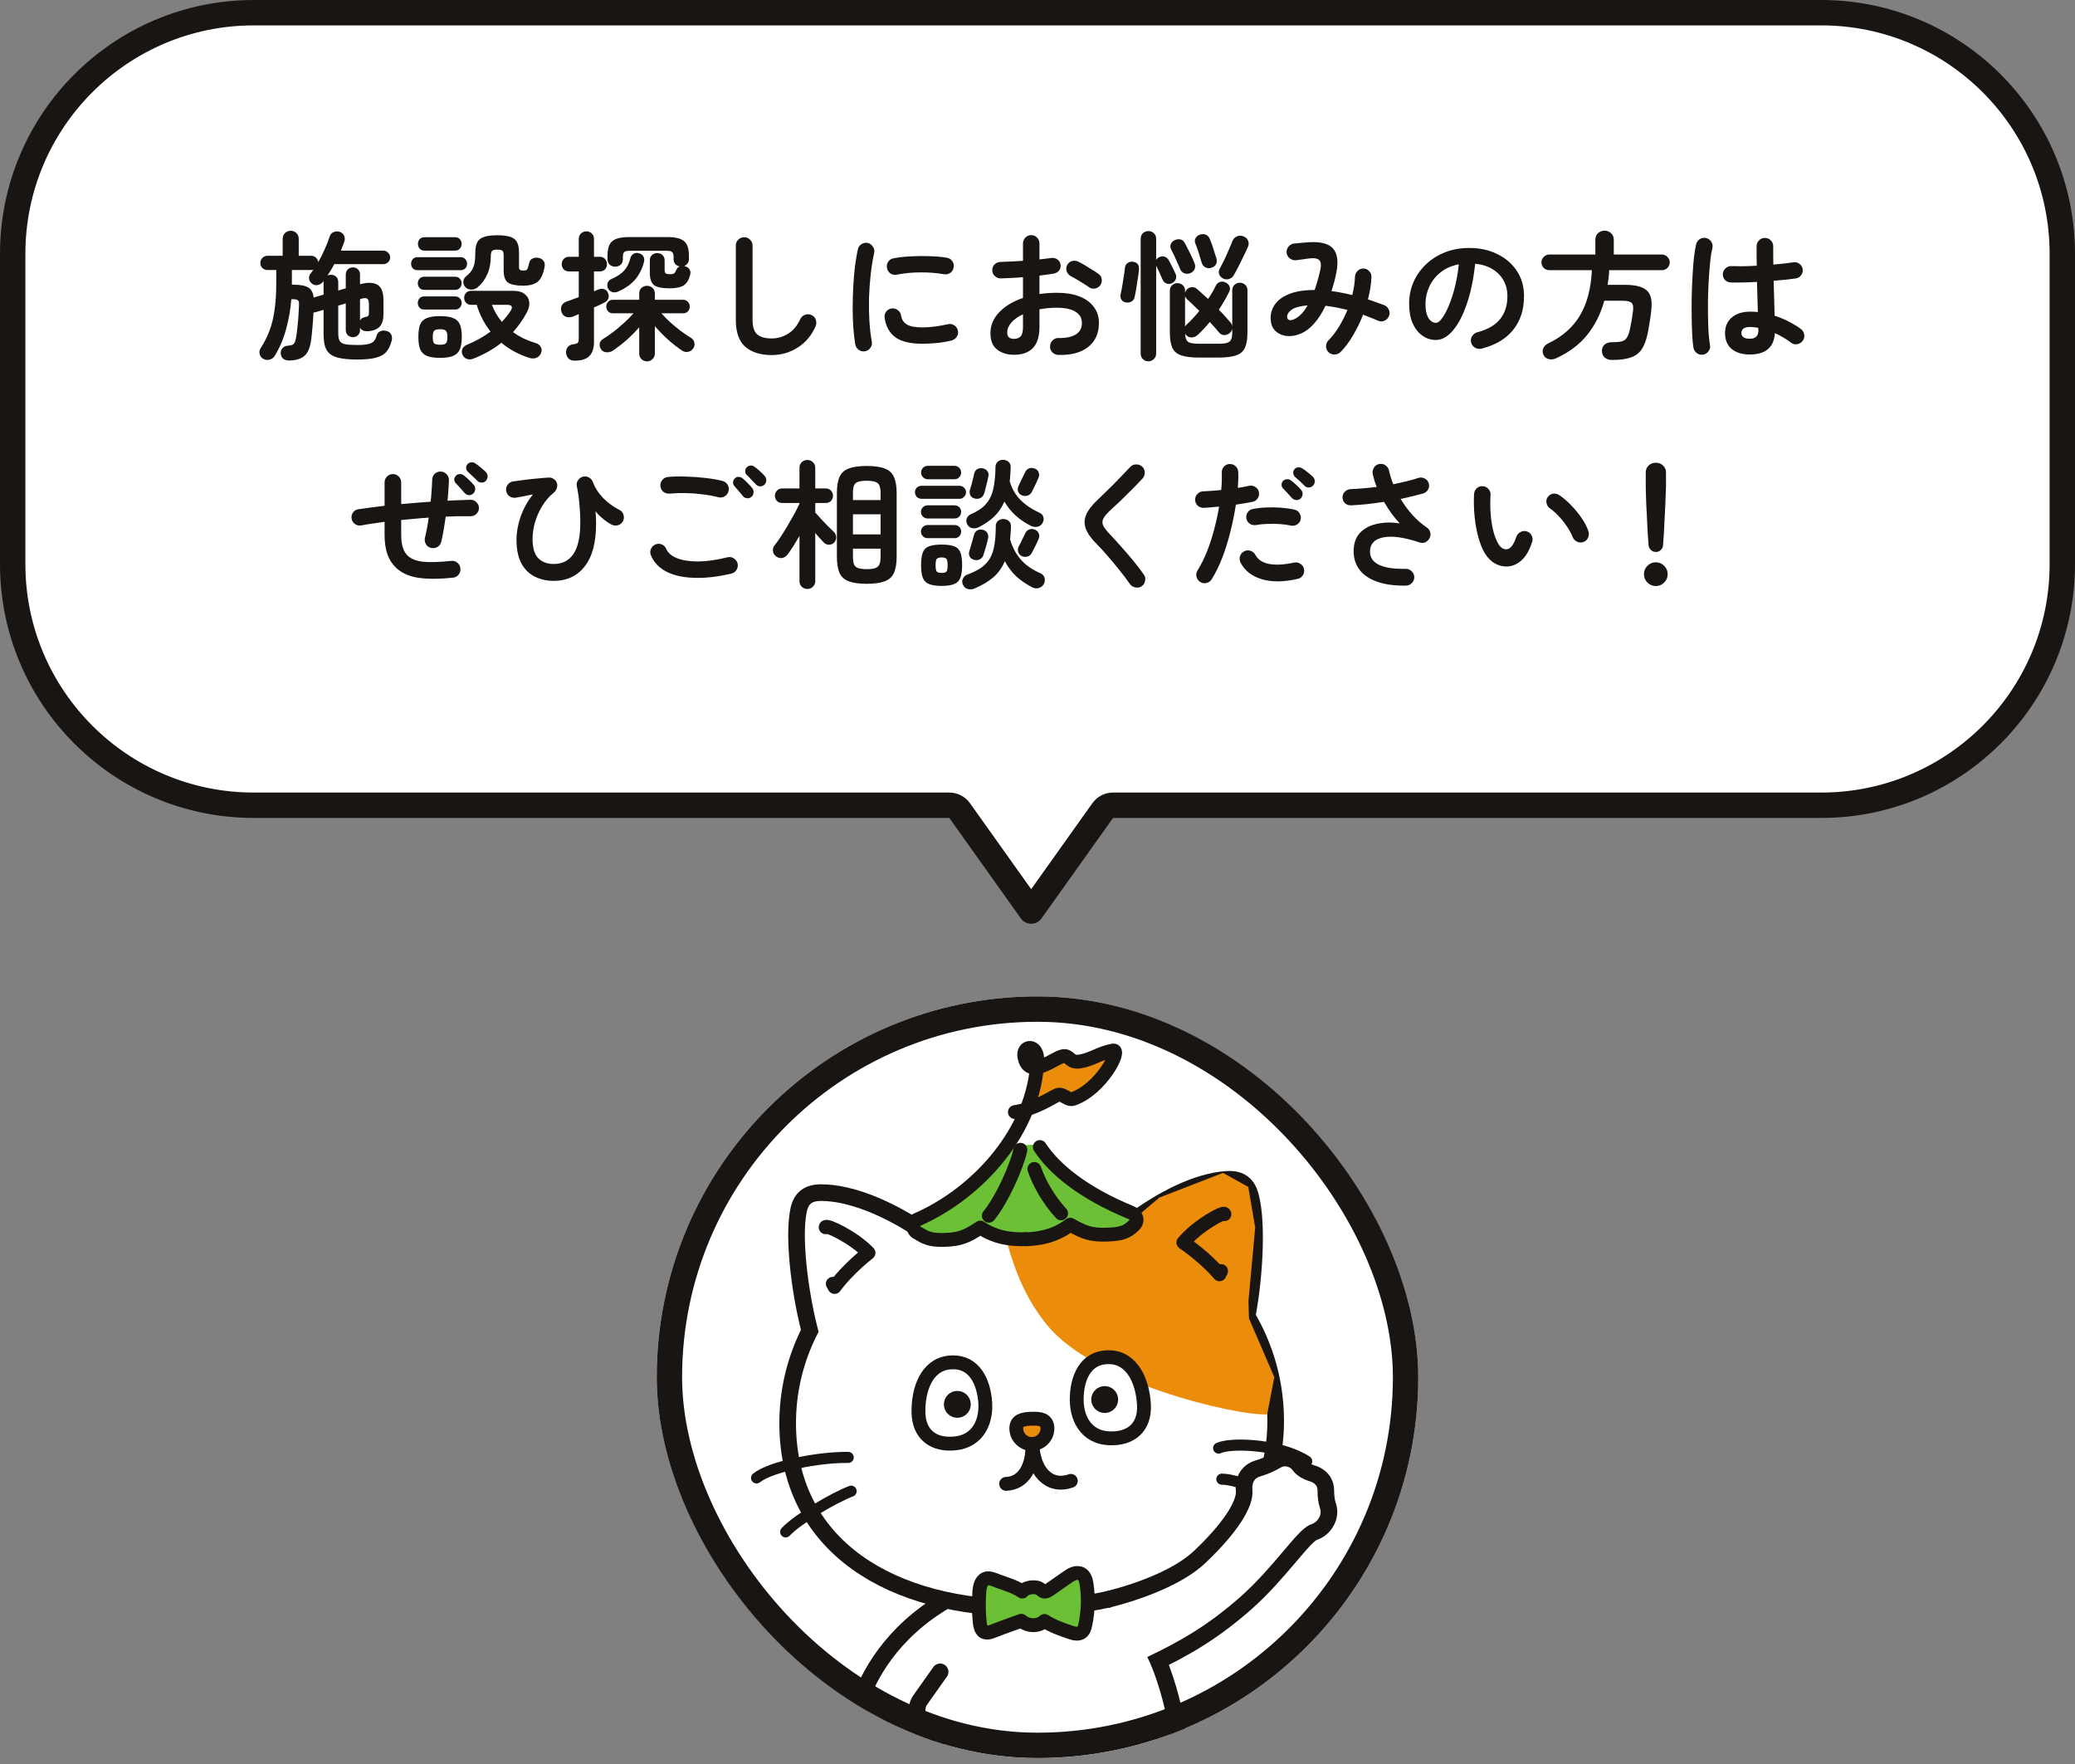 <svg width="327" height="278" viewBox="0 0 327 278" fill="none" xmlns="http://www.w3.org/2000/svg">
<rect x="0" y="0" width="327" height="278" fill="#808080" stroke="none"/>
<path d="M175.402 126.882C174.755 126.882 174.149 127.195 173.773 127.722L162.503 143.552L151.233 127.722C150.858 127.195 150.251 126.882 149.604 126.882L40 126.882C19.013 126.882 2 109.868 2 88.882L2 40C2 19.013 19.013 2 40 2L287 2C307.987 2 325 19.013 325 40L325 88.882C325 109.868 307.987 126.882 287 126.882L175.402 126.882Z" fill="white" stroke="#191512" stroke-width="4" stroke-linejoin="round"/>
<path d="M45.669 56.804C45.259 56.819 44.921 56.731 44.657 56.54C44.408 56.349 44.269 56.071 44.239 55.704C44.225 55.352 44.32 55.066 44.525 54.846C44.745 54.611 45.024 54.487 45.361 54.472C45.787 54.443 46.08 54.362 46.241 54.23C46.417 54.098 46.557 53.753 46.659 53.196C46.733 52.8 46.799 52.294 46.857 51.678C46.931 51.062 46.989 50.431 47.033 49.786C47.077 49.126 47.107 48.539 47.121 48.026C47.136 47.659 47.077 47.425 46.945 47.322C46.828 47.205 46.579 47.146 46.197 47.146H45.911C45.779 48.789 45.501 50.373 45.075 51.898C44.665 53.409 44.071 54.802 43.293 56.078C43.103 56.386 42.824 56.584 42.457 56.672C42.105 56.76 41.768 56.709 41.445 56.518C41.167 56.357 40.991 56.107 40.917 55.77C40.844 55.447 40.895 55.147 41.071 54.868C41.658 53.959 42.127 53.027 42.479 52.074C42.846 51.106 43.11 50.021 43.271 48.818C43.447 47.615 43.535 46.222 43.535 44.638V42.548H42.149C41.841 42.548 41.577 42.445 41.357 42.24C41.137 42.02 41.027 41.749 41.027 41.426C41.027 41.118 41.137 40.854 41.357 40.634C41.577 40.414 41.841 40.304 42.149 40.304H44.547V37.642C44.547 37.261 44.672 36.953 44.921 36.718C45.171 36.483 45.471 36.366 45.823 36.366C46.175 36.366 46.469 36.483 46.703 36.718C46.953 36.953 47.077 37.261 47.077 37.642V40.304H49.035C49.329 40.304 49.578 40.399 49.783 40.59C49.989 40.781 50.113 41.015 50.157 41.294C50.539 40.634 50.883 39.945 51.191 39.226C51.514 38.507 51.771 37.847 51.961 37.246C52.079 36.894 52.306 36.659 52.643 36.542C52.981 36.425 53.311 36.432 53.633 36.564C53.941 36.696 54.147 36.909 54.249 37.202C54.367 37.481 54.367 37.781 54.249 38.104C54.176 38.339 54.088 38.573 53.985 38.808C53.897 39.028 53.809 39.255 53.721 39.49H60.409C60.703 39.49 60.952 39.6 61.157 39.82C61.377 40.025 61.487 40.275 61.487 40.568C61.487 40.861 61.377 41.111 61.157 41.316C60.952 41.521 60.703 41.624 60.409 41.624H52.687C52.511 41.947 52.335 42.255 52.159 42.548C51.983 42.841 51.8 43.127 51.609 43.406C51.8 43.333 51.983 43.296 52.159 43.296C52.482 43.296 52.753 43.399 52.973 43.604C53.193 43.809 53.303 44.095 53.303 44.462V45.782L54.491 45.43V43.252C54.491 42.915 54.601 42.643 54.821 42.438C55.041 42.233 55.305 42.13 55.613 42.13C55.936 42.13 56.2 42.233 56.405 42.438C56.625 42.643 56.735 42.915 56.735 43.252V44.792C57.923 44.469 58.833 44.491 59.463 44.858C60.109 45.225 60.431 46.039 60.431 47.3V49.5C60.431 50.351 60.248 50.989 59.881 51.414C59.529 51.839 58.935 52.096 58.099 52.184C57.791 52.213 57.513 52.184 57.263 52.096C57.029 52.008 56.853 51.854 56.735 51.634V52.008C56.735 52.345 56.625 52.617 56.405 52.822C56.2 53.027 55.936 53.13 55.613 53.13C55.305 53.13 55.041 53.027 54.821 52.822C54.601 52.617 54.491 52.345 54.491 52.008V47.806L53.303 48.158V52.492C53.303 53.02 53.377 53.423 53.523 53.702C53.67 53.966 53.956 54.142 54.381 54.23C54.807 54.318 55.437 54.362 56.273 54.362C57.051 54.362 57.645 54.311 58.055 54.208C58.466 54.105 58.759 53.951 58.935 53.746C59.111 53.526 59.243 53.255 59.331 52.932C59.434 52.565 59.639 52.316 59.947 52.184C60.27 52.052 60.607 52.045 60.959 52.162C61.311 52.265 61.546 52.455 61.663 52.734C61.795 53.013 61.817 53.321 61.729 53.658C61.553 54.391 61.275 54.978 60.893 55.418C60.527 55.858 59.977 56.173 59.243 56.364C58.51 56.555 57.52 56.65 56.273 56.65C54.953 56.65 53.905 56.54 53.127 56.32C52.365 56.115 51.815 55.726 51.477 55.154C51.155 54.597 50.993 53.79 50.993 52.734V48.818L49.783 49.17C49.681 49.214 49.556 49.236 49.409 49.236C49.365 50.057 49.307 50.857 49.233 51.634C49.175 52.397 49.109 53.035 49.035 53.548C48.874 54.751 48.529 55.587 48.001 56.056C47.473 56.525 46.696 56.775 45.669 56.804ZM49.431 46.882L50.993 46.42V44.462C50.993 44.389 51.001 44.33 51.015 44.286L50.949 44.352C50.744 44.631 50.465 44.814 50.113 44.902C49.761 44.99 49.439 44.917 49.145 44.682C48.881 44.477 48.735 44.213 48.705 43.89C48.676 43.567 48.771 43.281 48.991 43.032L49.387 42.504C49.329 42.519 49.27 42.533 49.211 42.548C49.167 42.548 49.109 42.548 49.035 42.548H45.999V44.858H46.241C47.327 44.858 48.104 45.005 48.573 45.298C49.057 45.577 49.343 46.105 49.431 46.882ZM56.735 50.49C56.897 50.197 57.161 50.021 57.527 49.962C57.791 49.918 57.96 49.852 58.033 49.764C58.107 49.661 58.143 49.485 58.143 49.236V47.916C58.143 47.447 58.048 47.161 57.857 47.058C57.681 46.941 57.395 46.941 56.999 47.058L56.735 47.146V50.49ZM74.577 56.518C74.211 56.665 73.866 56.672 73.543 56.54C73.235 56.423 73.015 56.203 72.883 55.88C72.751 55.572 72.744 55.279 72.861 55C72.979 54.707 73.213 54.487 73.565 54.34C74.944 53.768 76.191 53.071 77.305 52.25C76.323 51.003 75.597 49.595 75.127 48.026H74.225C73.903 48.026 73.639 47.916 73.433 47.696C73.243 47.476 73.147 47.219 73.147 46.926C73.147 46.633 73.243 46.376 73.433 46.156C73.639 45.936 73.903 45.826 74.225 45.826H80.913C81.661 45.826 82.241 45.987 82.651 46.31C83.077 46.618 83.326 47.029 83.399 47.542C83.473 48.055 83.355 48.605 83.047 49.192C82.446 50.321 81.713 51.37 80.847 52.338C81.361 52.705 81.911 53.035 82.497 53.328C83.099 53.607 83.737 53.849 84.411 54.054C84.778 54.157 85.042 54.355 85.203 54.648C85.379 54.927 85.409 55.227 85.291 55.55C85.174 55.917 84.947 56.181 84.609 56.342C84.272 56.503 83.891 56.525 83.465 56.408C82.585 56.129 81.771 55.785 81.023 55.374C80.29 54.978 79.623 54.523 79.021 54.01C77.745 55.022 76.264 55.858 74.577 56.518ZM75.237 45.298C74.959 45.518 74.636 45.628 74.269 45.628C73.903 45.628 73.595 45.503 73.345 45.254C73.111 45.005 73.001 44.719 73.015 44.396C73.03 44.059 73.169 43.78 73.433 43.56C73.815 43.252 74.108 42.944 74.313 42.636C74.533 42.313 74.687 41.932 74.775 41.492C74.863 41.052 74.907 40.48 74.907 39.776C74.907 39.101 75.01 38.566 75.215 38.17C75.421 37.774 75.773 37.495 76.271 37.334C76.77 37.158 77.467 37.07 78.361 37.07C79.256 37.07 79.953 37.158 80.451 37.334C80.95 37.495 81.295 37.774 81.485 38.17C81.691 38.566 81.793 39.109 81.793 39.798V42.108C81.793 42.313 81.845 42.453 81.947 42.526C82.065 42.599 82.255 42.636 82.519 42.636C82.813 42.636 83.003 42.563 83.091 42.416C83.179 42.255 83.282 41.925 83.399 41.426C83.473 41.089 83.656 40.854 83.949 40.722C84.243 40.59 84.558 40.561 84.895 40.634C85.233 40.707 85.489 40.869 85.665 41.118C85.841 41.353 85.893 41.661 85.819 42.042C85.629 43.157 85.277 43.934 84.763 44.374C84.25 44.799 83.473 45.012 82.431 45.012C81.317 45.012 80.525 44.851 80.055 44.528C79.601 44.191 79.373 43.56 79.373 42.636V40.26C79.373 39.879 79.307 39.629 79.175 39.512C79.058 39.395 78.794 39.336 78.383 39.336C77.973 39.336 77.701 39.395 77.569 39.512C77.437 39.629 77.364 39.879 77.349 40.26C77.349 41.404 77.159 42.401 76.777 43.252C76.396 44.088 75.883 44.77 75.237 45.298ZM69.341 56.386C68.461 56.386 67.772 56.283 67.273 56.078C66.775 55.873 66.423 55.528 66.217 55.044C66.027 54.575 65.931 53.922 65.931 53.086C65.931 52.235 66.027 51.575 66.217 51.106C66.423 50.637 66.775 50.307 67.273 50.116C67.772 49.911 68.461 49.808 69.341 49.808C70.236 49.808 70.925 49.911 71.409 50.116C71.908 50.307 72.26 50.637 72.465 51.106C72.671 51.575 72.773 52.235 72.773 53.086C72.773 53.922 72.671 54.575 72.465 55.044C72.26 55.528 71.908 55.873 71.409 56.078C70.925 56.283 70.236 56.386 69.341 56.386ZM65.799 42.57C65.477 42.57 65.227 42.475 65.051 42.284C64.875 42.079 64.787 41.837 64.787 41.558C64.787 41.265 64.875 41.023 65.051 40.832C65.227 40.627 65.477 40.524 65.799 40.524H72.597C72.905 40.524 73.147 40.627 73.323 40.832C73.514 41.023 73.609 41.265 73.609 41.558C73.609 41.837 73.514 42.079 73.323 42.284C73.147 42.475 72.905 42.57 72.597 42.57H65.799ZM66.899 39.49C66.577 39.49 66.32 39.387 66.129 39.182C65.953 38.962 65.865 38.713 65.865 38.434C65.865 38.141 65.953 37.891 66.129 37.686C66.32 37.481 66.577 37.378 66.899 37.378H71.695C72.033 37.378 72.289 37.481 72.465 37.686C72.656 37.891 72.751 38.141 72.751 38.434C72.751 38.713 72.656 38.962 72.465 39.182C72.289 39.387 72.033 39.49 71.695 39.49H66.899ZM66.855 48.774C66.533 48.774 66.283 48.671 66.107 48.466C65.931 48.261 65.843 48.019 65.843 47.74C65.843 47.461 65.931 47.219 66.107 47.014C66.283 46.809 66.533 46.706 66.855 46.706H71.717C72.04 46.706 72.289 46.809 72.465 47.014C72.656 47.219 72.751 47.461 72.751 47.74C72.751 48.019 72.656 48.261 72.465 48.466C72.289 48.671 72.04 48.774 71.717 48.774H66.855ZM66.855 45.672C66.533 45.672 66.283 45.569 66.107 45.364C65.931 45.159 65.843 44.917 65.843 44.638C65.843 44.359 65.931 44.117 66.107 43.912C66.283 43.707 66.533 43.604 66.855 43.604H71.717C72.04 43.604 72.289 43.707 72.465 43.912C72.656 44.117 72.751 44.359 72.751 44.638C72.751 44.917 72.656 45.159 72.465 45.364C72.289 45.569 72.04 45.672 71.717 45.672H66.855ZM79.087 50.71C79.351 50.431 79.601 50.145 79.835 49.852C80.07 49.559 80.283 49.265 80.473 48.972C80.869 48.341 80.671 48.026 79.879 48.026H77.525C77.877 48.994 78.398 49.889 79.087 50.71ZM69.341 54.318C69.825 54.318 70.141 54.237 70.287 54.076C70.434 53.915 70.507 53.585 70.507 53.086C70.507 52.617 70.434 52.301 70.287 52.14C70.141 51.964 69.825 51.876 69.341 51.876C68.857 51.876 68.542 51.964 68.395 52.14C68.263 52.301 68.197 52.617 68.197 53.086C68.197 53.585 68.263 53.915 68.395 54.076C68.542 54.237 68.857 54.318 69.341 54.318ZM101.967 56.936C101.63 56.936 101.337 56.819 101.087 56.584C100.853 56.364 100.735 56.063 100.735 55.682V51.568C100.149 52.243 99.496 52.903 98.777 53.548C98.059 54.179 97.318 54.751 96.555 55.264C96.262 55.455 95.932 55.535 95.565 55.506C95.199 55.491 94.913 55.33 94.707 55.022C94.531 54.743 94.465 54.45 94.509 54.142C94.568 53.834 94.729 53.599 94.993 53.438C95.536 53.115 96.101 52.727 96.687 52.272C97.289 51.803 97.861 51.319 98.403 50.82C98.961 50.307 99.437 49.823 99.833 49.368H96.621C96.284 49.368 96.02 49.265 95.829 49.06C95.639 48.855 95.543 48.605 95.543 48.312C95.543 48.019 95.639 47.769 95.829 47.564C96.02 47.344 96.284 47.234 96.621 47.234H100.735V46.266C100.735 45.885 100.853 45.584 101.087 45.364C101.337 45.144 101.63 45.034 101.967 45.034C102.305 45.034 102.591 45.144 102.825 45.364C103.075 45.584 103.199 45.885 103.199 46.266V47.234H107.621C107.959 47.234 108.223 47.344 108.413 47.564C108.604 47.769 108.699 48.019 108.699 48.312C108.699 48.605 108.604 48.855 108.413 49.06C108.223 49.265 107.959 49.368 107.621 49.368H104.233C104.629 49.823 105.091 50.292 105.619 50.776C106.147 51.245 106.697 51.7 107.269 52.14C107.841 52.565 108.384 52.932 108.897 53.24C109.191 53.416 109.367 53.665 109.425 53.988C109.499 54.311 109.44 54.611 109.249 54.89C109.044 55.198 108.773 55.381 108.435 55.44C108.098 55.499 107.783 55.433 107.489 55.242C106.785 54.773 106.052 54.201 105.289 53.526C104.541 52.851 103.845 52.14 103.199 51.392V55.682C103.199 56.063 103.075 56.364 102.825 56.584C102.591 56.819 102.305 56.936 101.967 56.936ZM90.549 56.826C90.139 56.826 89.823 56.716 89.603 56.496C89.383 56.276 89.251 55.983 89.207 55.616C89.178 55.279 89.259 54.978 89.449 54.714C89.655 54.45 89.933 54.296 90.285 54.252C90.711 54.193 90.967 54.113 91.055 54.01C91.158 53.893 91.209 53.651 91.209 53.284V49.5C91.048 49.573 90.894 49.639 90.747 49.698C90.601 49.757 90.461 49.815 90.329 49.874C89.919 50.021 89.537 50.035 89.185 49.918C88.833 49.786 88.599 49.522 88.481 49.126C88.364 48.774 88.379 48.444 88.525 48.136C88.687 47.828 88.958 47.615 89.339 47.498C89.589 47.41 89.875 47.307 90.197 47.19C90.52 47.073 90.857 46.948 91.209 46.816V42.768H89.669C89.317 42.768 89.039 42.658 88.833 42.438C88.628 42.218 88.525 41.947 88.525 41.624C88.525 41.301 88.628 41.03 88.833 40.81C89.039 40.575 89.317 40.458 89.669 40.458H91.209V37.664C91.209 37.297 91.327 37.004 91.561 36.784C91.796 36.564 92.075 36.454 92.397 36.454C92.735 36.454 93.021 36.564 93.255 36.784C93.49 37.004 93.607 37.297 93.607 37.664V40.458H94.509C94.861 40.458 95.14 40.575 95.345 40.81C95.551 41.03 95.653 41.301 95.653 41.624C95.653 41.947 95.551 42.218 95.345 42.438C95.14 42.658 94.861 42.768 94.509 42.768H93.607V45.892L94.377 45.584C94.7 45.467 94.993 45.467 95.257 45.584C95.536 45.687 95.734 45.907 95.851 46.244C95.969 46.567 95.961 46.86 95.829 47.124C95.697 47.373 95.463 47.579 95.125 47.74C94.905 47.843 94.663 47.96 94.399 48.092C94.15 48.209 93.886 48.327 93.607 48.444V53.856C93.607 54.868 93.365 55.616 92.881 56.1C92.412 56.584 91.635 56.826 90.549 56.826ZM105.487 45.43C104.329 45.43 103.522 45.261 103.067 44.924C102.627 44.572 102.407 43.927 102.407 42.988V41.074C102.407 40.678 102.517 40.385 102.737 40.194C102.972 39.989 103.251 39.886 103.573 39.886C103.911 39.886 104.189 39.989 104.409 40.194C104.629 40.385 104.739 40.678 104.739 41.074V42.482C104.739 42.805 104.805 43.01 104.937 43.098C105.069 43.171 105.304 43.208 105.641 43.208C105.949 43.208 106.155 43.157 106.257 43.054C106.375 42.951 106.477 42.783 106.565 42.548C106.668 42.284 106.851 42.093 107.115 41.976C106.837 41.932 106.602 41.807 106.411 41.602C106.235 41.397 106.147 41.133 106.147 40.81V40.458C106.147 40.091 106.067 39.842 105.905 39.71C105.759 39.578 105.473 39.512 105.047 39.512H99.261C98.836 39.512 98.543 39.578 98.381 39.71C98.235 39.842 98.161 40.091 98.161 40.458V40.832C98.161 41.199 98.044 41.492 97.809 41.712C97.575 41.917 97.289 42.02 96.951 42.02C96.629 42.02 96.343 41.917 96.093 41.712C95.859 41.492 95.741 41.199 95.741 40.832V40.238C95.741 39.167 95.991 38.419 96.489 37.994C97.003 37.569 97.875 37.356 99.107 37.356H105.201C106.433 37.356 107.299 37.569 107.797 37.994C108.311 38.419 108.567 39.167 108.567 40.238V40.81C108.567 41.089 108.494 41.323 108.347 41.514C108.215 41.705 108.039 41.837 107.819 41.91C107.863 41.91 107.915 41.925 107.973 41.954C108.281 42.042 108.509 42.203 108.655 42.438C108.817 42.673 108.853 42.959 108.765 43.296C108.575 44.073 108.245 44.623 107.775 44.946C107.306 45.269 106.543 45.43 105.487 45.43ZM97.479 45.914C97.142 46.075 96.812 46.112 96.489 46.024C96.167 45.921 95.939 45.723 95.807 45.43C95.69 45.137 95.675 44.851 95.763 44.572C95.866 44.293 96.071 44.088 96.379 43.956C97.274 43.56 97.941 43.113 98.381 42.614C98.821 42.115 99.144 41.463 99.349 40.656C99.423 40.363 99.584 40.143 99.833 39.996C100.083 39.849 100.369 39.82 100.691 39.908C101.029 39.996 101.263 40.165 101.395 40.414C101.542 40.663 101.571 40.957 101.483 41.294C101.205 42.365 100.743 43.281 100.097 44.044C99.452 44.792 98.579 45.415 97.479 45.914ZM121.613 55.946C119.853 55.946 118.467 55.513 117.455 54.648C116.458 53.768 115.959 52.36 115.959 50.424V38.698C115.959 38.331 116.084 38.023 116.333 37.774C116.597 37.51 116.913 37.378 117.279 37.378C117.646 37.378 117.954 37.51 118.203 37.774C118.467 38.023 118.599 38.331 118.599 38.698V50.424C118.599 51.509 118.841 52.265 119.325 52.69C119.824 53.115 120.587 53.328 121.613 53.328C122.523 53.328 123.373 53.086 124.165 52.602C124.972 52.118 125.625 51.341 126.123 50.27C126.285 49.933 126.541 49.705 126.893 49.588C127.245 49.471 127.583 49.493 127.905 49.654C128.243 49.801 128.463 50.05 128.565 50.402C128.683 50.754 128.668 51.099 128.521 51.436C127.876 52.888 126.93 54.003 125.683 54.78C124.451 55.557 123.095 55.946 121.613 55.946ZM136.331 55.352C135.965 55.411 135.635 55.337 135.341 55.132C135.048 54.927 134.865 54.648 134.791 54.296C134.659 53.548 134.557 52.683 134.483 51.7C134.41 50.703 134.373 49.654 134.373 48.554C134.373 47.454 134.403 46.347 134.461 45.232C134.52 44.117 134.608 43.054 134.725 42.042C134.857 41.015 135.011 40.099 135.187 39.292C135.261 38.94 135.451 38.669 135.759 38.478C136.067 38.273 136.397 38.207 136.749 38.28C137.101 38.368 137.373 38.566 137.563 38.874C137.769 39.167 137.835 39.497 137.761 39.864C137.527 40.905 137.343 42.035 137.211 43.252C137.079 44.469 136.991 45.709 136.947 46.97C136.918 48.217 136.94 49.434 137.013 50.622C137.087 51.795 137.211 52.866 137.387 53.834C137.461 54.186 137.387 54.509 137.167 54.802C136.962 55.095 136.683 55.279 136.331 55.352ZM145.351 54.164C143.445 54.164 142.022 53.819 141.083 53.13C140.159 52.441 139.602 51.429 139.411 50.094C139.353 49.742 139.426 49.419 139.631 49.126C139.851 48.833 140.145 48.657 140.511 48.598C140.863 48.554 141.186 48.642 141.479 48.862C141.773 49.067 141.949 49.353 142.007 49.72C142.095 50.351 142.396 50.82 142.909 51.128C143.423 51.436 144.259 51.59 145.417 51.59C146.517 51.59 147.845 51.421 149.399 51.084C149.751 50.996 150.081 51.055 150.389 51.26C150.697 51.465 150.888 51.744 150.961 52.096C151.035 52.448 150.969 52.778 150.763 53.086C150.558 53.379 150.279 53.57 149.927 53.658C149.135 53.849 148.343 53.981 147.551 54.054C146.774 54.127 146.041 54.164 145.351 54.164ZM141.325 43.274C140.973 43.347 140.643 43.289 140.335 43.098C140.042 42.893 139.859 42.607 139.785 42.24C139.712 41.888 139.771 41.558 139.961 41.25C140.167 40.942 140.453 40.759 140.819 40.7C141.641 40.539 142.557 40.436 143.569 40.392C144.581 40.333 145.586 40.326 146.583 40.37C147.581 40.399 148.461 40.48 149.223 40.612C149.59 40.671 149.876 40.854 150.081 41.162C150.287 41.455 150.353 41.785 150.279 42.152C150.221 42.519 150.037 42.805 149.729 43.01C149.436 43.201 149.113 43.267 148.761 43.208C147.573 43.003 146.341 42.907 145.065 42.922C143.789 42.922 142.543 43.039 141.325 43.274ZM166.779 55.924C166.413 55.909 166.097 55.77 165.833 55.506C165.584 55.257 165.467 54.949 165.481 54.582C165.481 54.201 165.613 53.885 165.877 53.636C166.141 53.372 166.457 53.247 166.823 53.262C168.026 53.277 168.935 53.086 169.551 52.69C170.182 52.294 170.497 51.693 170.497 50.886C170.497 50.109 170.153 49.515 169.463 49.104C168.789 48.693 167.821 48.488 166.559 48.488C166.061 48.488 165.584 48.51 165.129 48.554C164.675 48.598 164.235 48.657 163.809 48.73V51.502C163.809 53.013 163.465 54.127 162.775 54.846C162.086 55.55 161.089 55.902 159.783 55.902C158.727 55.902 157.847 55.631 157.143 55.088C156.439 54.545 156.087 53.68 156.087 52.492C156.087 51.275 156.542 50.182 157.451 49.214C158.375 48.246 159.629 47.491 161.213 46.948V43.67C160.583 43.729 159.967 43.773 159.365 43.802C158.779 43.831 158.229 43.853 157.715 43.868C157.349 43.868 157.033 43.743 156.769 43.494C156.505 43.245 156.373 42.937 156.373 42.57C156.373 42.203 156.498 41.895 156.747 41.646C157.011 41.397 157.327 41.272 157.693 41.272C158.207 41.257 158.764 41.235 159.365 41.206C159.967 41.177 160.583 41.14 161.213 41.096V38.39C161.213 38.009 161.338 37.693 161.587 37.444C161.837 37.18 162.145 37.048 162.511 37.048C162.878 37.048 163.186 37.18 163.435 37.444C163.685 37.693 163.809 38.009 163.809 38.39V40.876C164.147 40.847 164.462 40.81 164.755 40.766C165.049 40.722 165.335 40.685 165.613 40.656C165.98 40.597 166.31 40.663 166.603 40.854C166.897 41.045 167.073 41.323 167.131 41.69C167.19 42.057 167.109 42.372 166.889 42.636C166.669 42.9 166.376 43.061 166.009 43.12C165.701 43.179 165.357 43.23 164.975 43.274C164.609 43.318 164.22 43.369 163.809 43.428V46.332C164.689 46.2 165.621 46.134 166.603 46.134C167.953 46.134 169.119 46.325 170.101 46.706C171.084 47.087 171.839 47.637 172.367 48.356C172.91 49.06 173.181 49.903 173.181 50.886C173.181 52.514 172.617 53.775 171.487 54.67C170.358 55.565 168.789 55.983 166.779 55.924ZM171.575 45.232C171.341 45.056 171.055 44.865 170.717 44.66C170.38 44.44 170.043 44.235 169.705 44.044C169.368 43.839 169.075 43.677 168.825 43.56C168.503 43.399 168.268 43.149 168.121 42.812C167.989 42.475 167.997 42.145 168.143 41.822C168.319 41.47 168.576 41.243 168.913 41.14C169.265 41.037 169.603 41.067 169.925 41.228C170.233 41.375 170.585 41.565 170.981 41.8C171.377 42.035 171.766 42.277 172.147 42.526C172.543 42.761 172.866 42.973 173.115 43.164C173.409 43.369 173.577 43.648 173.621 44C173.665 44.352 173.585 44.675 173.379 44.968C173.159 45.247 172.873 45.415 172.521 45.474C172.184 45.518 171.869 45.437 171.575 45.232ZM159.783 53.394C160.223 53.394 160.568 53.269 160.817 53.02C161.081 52.771 161.213 52.265 161.213 51.502V49.522C160.421 49.889 159.805 50.329 159.365 50.842C158.94 51.341 158.727 51.861 158.727 52.404C158.727 53.064 159.079 53.394 159.783 53.394ZM188.911 56.342C187.738 56.342 186.814 56.225 186.139 55.99C185.479 55.77 185.017 55.374 184.753 54.802C184.489 54.215 184.357 53.401 184.357 52.36V45.826C184.357 45.445 184.475 45.151 184.709 44.946C184.944 44.726 185.223 44.616 185.545 44.616C185.883 44.616 186.169 44.726 186.403 44.946C186.638 45.151 186.755 45.445 186.755 45.826V46.134C186.799 45.943 186.887 45.775 187.019 45.628C187.225 45.408 187.481 45.283 187.789 45.254C188.112 45.225 188.391 45.313 188.625 45.518C188.889 45.738 189.168 45.987 189.461 46.266C189.755 46.53 190.063 46.809 190.385 47.102C190.635 46.735 190.862 46.376 191.067 46.024C191.273 45.672 191.449 45.335 191.595 45.012C191.757 44.704 191.984 44.506 192.277 44.418C192.571 44.33 192.871 44.367 193.179 44.528C193.473 44.675 193.671 44.887 193.773 45.166C193.876 45.43 193.847 45.716 193.685 46.024C193.245 46.919 192.71 47.843 192.079 48.796C192.446 49.163 192.783 49.522 193.091 49.874C193.399 50.211 193.671 50.519 193.905 50.798C194.052 50.959 194.147 51.157 194.191 51.392V45.76C194.191 45.393 194.309 45.1 194.543 44.88C194.778 44.66 195.057 44.55 195.379 44.55C195.717 44.55 196.003 44.66 196.237 44.88C196.472 45.1 196.589 45.393 196.589 45.76V52.36C196.589 53.401 196.457 54.215 196.193 54.802C195.929 55.374 195.467 55.77 194.807 55.99C194.147 56.225 193.223 56.342 192.035 56.342H188.911ZM180.969 56.936C180.647 56.936 180.361 56.819 180.111 56.584C179.877 56.364 179.759 56.071 179.759 55.704V37.642C179.759 37.261 179.877 36.96 180.111 36.74C180.361 36.52 180.647 36.41 180.969 36.41C181.307 36.41 181.593 36.52 181.827 36.74C182.077 36.96 182.201 37.261 182.201 37.642V40.964C182.319 40.744 182.495 40.59 182.729 40.502C183.023 40.37 183.301 40.355 183.565 40.458C183.829 40.546 184.042 40.737 184.203 41.03C184.306 41.206 184.423 41.433 184.555 41.712C184.702 41.991 184.841 42.262 184.973 42.526C185.105 42.79 185.201 43.003 185.259 43.164C185.391 43.457 185.399 43.743 185.281 44.022C185.164 44.301 184.959 44.506 184.665 44.638C184.387 44.77 184.101 44.777 183.807 44.66C183.529 44.543 183.331 44.345 183.213 44.066C183.096 43.773 182.935 43.406 182.729 42.966C182.524 42.526 182.348 42.159 182.201 41.866V55.704C182.201 56.071 182.077 56.364 181.827 56.584C181.593 56.819 181.307 56.936 180.969 56.936ZM192.761 43.89C192.483 43.758 192.277 43.545 192.145 43.252C192.028 42.959 192.043 42.673 192.189 42.394C192.38 42.042 192.607 41.602 192.871 41.074C193.135 40.531 193.385 39.981 193.619 39.424C193.869 38.867 194.067 38.39 194.213 37.994C194.36 37.627 194.602 37.378 194.939 37.246C195.277 37.099 195.621 37.099 195.973 37.246C196.311 37.378 196.545 37.598 196.677 37.906C196.824 38.214 196.817 38.551 196.655 38.918C196.494 39.299 196.274 39.769 195.995 40.326C195.731 40.869 195.46 41.419 195.181 41.976C194.903 42.519 194.653 42.981 194.433 43.362C194.272 43.641 194.03 43.839 193.707 43.956C193.385 44.059 193.069 44.037 192.761 43.89ZM177.427 47.652C177.105 47.593 176.87 47.447 176.723 47.212C176.577 46.963 176.533 46.691 176.591 46.398C176.679 46.031 176.767 45.591 176.855 45.078C176.943 44.565 177.024 44.051 177.097 43.538C177.185 43.025 177.244 42.585 177.273 42.218C177.303 41.881 177.442 41.624 177.691 41.448C177.955 41.257 178.249 41.191 178.571 41.25C179.231 41.338 179.539 41.741 179.495 42.46C179.451 42.9 179.385 43.391 179.297 43.934C179.224 44.462 179.143 44.99 179.055 45.518C178.967 46.031 178.879 46.479 178.791 46.86C178.733 47.153 178.571 47.373 178.307 47.52C178.058 47.667 177.765 47.711 177.427 47.652ZM188.911 54.164H192.035C192.637 54.164 193.091 54.113 193.399 54.01C193.707 53.907 193.913 53.731 194.015 53.482C194.133 53.218 194.191 52.844 194.191 52.36V51.788C194.147 52.067 194.008 52.301 193.773 52.492C193.524 52.697 193.238 52.8 192.915 52.8C192.593 52.785 192.329 52.653 192.123 52.404C191.933 52.169 191.713 51.913 191.463 51.634C191.214 51.341 190.943 51.04 190.649 50.732C190.033 51.495 189.403 52.169 188.757 52.756C188.508 52.991 188.207 53.13 187.855 53.174C187.503 53.203 187.195 53.079 186.931 52.8C186.902 52.771 186.873 52.741 186.843 52.712C186.814 52.668 186.785 52.624 186.755 52.58C186.785 53.211 186.939 53.636 187.217 53.856C187.496 54.061 188.061 54.164 188.911 54.164ZM187.547 43.054C187.239 43.171 186.931 43.171 186.623 43.054C186.33 42.937 186.117 42.724 185.985 42.416C185.883 42.137 185.743 41.815 185.567 41.448C185.406 41.067 185.237 40.685 185.061 40.304C184.885 39.923 184.724 39.6 184.577 39.336C184.416 39.028 184.394 38.735 184.511 38.456C184.643 38.163 184.849 37.957 185.127 37.84C185.435 37.693 185.736 37.657 186.029 37.73C186.323 37.789 186.557 37.987 186.733 38.324C186.88 38.588 187.049 38.918 187.239 39.314C187.445 39.695 187.635 40.084 187.811 40.48C188.002 40.876 188.149 41.213 188.251 41.492C188.383 41.815 188.383 42.123 188.251 42.416C188.119 42.709 187.885 42.922 187.547 43.054ZM190.891 42.196C190.539 42.299 190.217 42.269 189.923 42.108C189.645 41.932 189.461 41.69 189.373 41.382C189.3 41.118 189.205 40.803 189.087 40.436C188.985 40.069 188.867 39.703 188.735 39.336C188.618 38.969 188.501 38.654 188.383 38.39C188.251 38.053 188.266 37.752 188.427 37.488C188.603 37.224 188.838 37.048 189.131 36.96C189.469 36.857 189.769 36.865 190.033 36.982C190.312 37.099 190.525 37.334 190.671 37.686C190.774 37.921 190.891 38.229 191.023 38.61C191.155 38.991 191.28 39.38 191.397 39.776C191.529 40.157 191.632 40.48 191.705 40.744C191.793 41.052 191.771 41.345 191.639 41.624C191.507 41.888 191.258 42.079 190.891 42.196ZM186.755 51.458C186.829 51.341 186.917 51.231 187.019 51.128C187.327 50.849 187.65 50.527 187.987 50.16C188.339 49.793 188.677 49.405 188.999 48.994C188.647 48.642 188.303 48.305 187.965 47.982C187.628 47.659 187.327 47.381 187.063 47.146C186.902 46.985 186.799 46.816 186.755 46.64V51.458ZM209.393 55.528C209.129 55.279 208.99 54.971 208.975 54.604C208.961 54.237 209.078 53.922 209.327 53.658C209.929 53.057 210.486 52.338 210.999 51.502C211.513 50.651 211.96 49.764 212.341 48.84C211.139 48.532 209.987 48.312 208.887 48.18C208.345 49.324 207.729 50.277 207.039 51.04C206.35 51.803 205.617 52.331 204.839 52.624C204.106 52.917 203.387 53.02 202.683 52.932C201.979 52.829 201.393 52.543 200.923 52.074C200.469 51.605 200.241 50.945 200.241 50.094C200.241 49.287 200.483 48.554 200.967 47.894C201.451 47.234 202.199 46.706 203.211 46.31C204.238 45.899 205.558 45.694 207.171 45.694C207.479 44.829 207.765 43.831 208.029 42.702C208.235 41.851 208.198 41.287 207.919 41.008C207.641 40.715 207.098 40.619 206.291 40.722C206.013 40.766 205.653 40.817 205.213 40.876C204.773 40.935 204.429 40.979 204.179 41.008C203.813 41.023 203.49 40.913 203.211 40.678C202.933 40.443 202.779 40.143 202.749 39.776C202.735 39.409 202.845 39.094 203.079 38.83C203.314 38.551 203.615 38.397 203.981 38.368C204.289 38.339 204.671 38.302 205.125 38.258C205.58 38.214 205.954 38.185 206.247 38.17C208.095 38.053 209.364 38.375 210.053 39.138C210.757 39.901 210.941 41.162 210.603 42.922C210.501 43.45 210.383 43.963 210.251 44.462C210.119 44.946 209.98 45.415 209.833 45.87C210.361 45.929 210.904 46.017 211.461 46.134C212.019 46.237 212.569 46.354 213.111 46.486C213.229 45.987 213.324 45.503 213.397 45.034C213.471 44.55 213.515 44.088 213.529 43.648C213.544 43.281 213.669 42.973 213.903 42.724C214.153 42.46 214.461 42.321 214.827 42.306C215.194 42.306 215.502 42.438 215.751 42.702C216.015 42.951 216.14 43.259 216.125 43.626C216.111 44.198 216.052 44.785 215.949 45.386C215.861 45.973 215.737 46.567 215.575 47.168C216.03 47.315 216.47 47.469 216.895 47.63C217.335 47.777 217.761 47.931 218.171 48.092C218.509 48.239 218.743 48.481 218.875 48.818C219.022 49.155 219.022 49.493 218.875 49.83C218.743 50.153 218.509 50.387 218.171 50.534C217.834 50.681 217.497 50.681 217.159 50.534C216.778 50.358 216.389 50.197 215.993 50.05C215.597 49.889 215.201 49.735 214.805 49.588C214.351 50.761 213.815 51.861 213.199 52.888C212.598 53.915 211.953 54.773 211.263 55.462C211.014 55.711 210.706 55.843 210.339 55.858C209.987 55.873 209.672 55.763 209.393 55.528ZM203.915 50.314C204.267 50.167 204.627 49.918 204.993 49.566C205.36 49.214 205.719 48.73 206.071 48.114C204.913 48.217 204.084 48.437 203.585 48.774C203.101 49.111 202.852 49.485 202.837 49.896C202.837 50.131 202.925 50.299 203.101 50.402C203.292 50.49 203.563 50.461 203.915 50.314ZM233.483 54.934C233.117 55.022 232.772 54.971 232.449 54.78C232.127 54.589 231.921 54.318 231.833 53.966C231.745 53.614 231.797 53.284 231.987 52.976C232.178 52.653 232.449 52.448 232.801 52.36C234.429 51.935 235.625 51.245 236.387 50.292C237.165 49.339 237.553 48.129 237.553 46.662C237.553 45.738 237.348 44.909 236.937 44.176C236.527 43.443 235.94 42.849 235.177 42.394C234.429 41.939 233.527 41.661 232.471 41.558C232.207 44.022 231.76 46.156 231.129 47.96C230.513 49.749 229.78 51.135 228.929 52.118C228.093 53.086 227.213 53.57 226.289 53.57C225.512 53.57 224.801 53.343 224.155 52.888C223.51 52.433 222.997 51.781 222.615 50.93C222.249 50.079 222.065 49.06 222.065 47.872C222.065 46.655 222.293 45.518 222.747 44.462C223.217 43.391 223.877 42.453 224.727 41.646C225.578 40.839 226.575 40.209 227.719 39.754C228.878 39.299 230.147 39.072 231.525 39.072C233.197 39.072 234.679 39.395 235.969 40.04C237.275 40.671 238.301 41.558 239.049 42.702C239.797 43.831 240.171 45.151 240.171 46.662C240.171 48.789 239.599 50.563 238.455 51.986C237.326 53.394 235.669 54.377 233.483 54.934ZM226.311 50.864C226.575 50.864 226.876 50.644 227.213 50.204C227.565 49.749 227.917 49.111 228.269 48.29C228.621 47.469 228.944 46.501 229.237 45.386C229.531 44.257 229.751 43.01 229.897 41.646C228.753 41.866 227.793 42.291 227.015 42.922C226.238 43.538 225.651 44.279 225.255 45.144C224.859 45.995 224.654 46.889 224.639 47.828C224.639 48.825 224.793 49.581 225.101 50.094C225.424 50.607 225.827 50.864 226.311 50.864ZM254.053 56.716C253.569 56.716 253.181 56.591 252.887 56.342C252.609 56.093 252.462 55.748 252.447 55.308C252.447 54.883 252.587 54.545 252.865 54.296C253.159 54.047 253.533 53.922 253.987 53.922C254.677 53.922 255.205 53.878 255.571 53.79C255.938 53.687 256.209 53.489 256.385 53.196C256.576 52.903 256.737 52.448 256.869 51.832C256.957 51.436 257.045 50.981 257.133 50.468C257.221 49.94 257.295 49.441 257.353 48.972C257.427 48.341 257.346 47.923 257.111 47.718C256.877 47.498 256.415 47.388 255.725 47.388H252.821C252.264 49.427 251.369 51.216 250.137 52.756C248.92 54.281 247.27 55.521 245.187 56.474C244.821 56.635 244.447 56.672 244.065 56.584C243.684 56.496 243.405 56.269 243.229 55.902C243.068 55.535 243.061 55.191 243.207 54.868C243.354 54.531 243.633 54.267 244.043 54.076C246.243 53.02 247.893 51.561 248.993 49.698C250.108 47.821 250.731 45.445 250.863 42.57H244.153C243.816 42.57 243.523 42.453 243.273 42.218C243.039 41.969 242.921 41.675 242.921 41.338C242.921 41.001 243.039 40.715 243.273 40.48C243.523 40.231 243.816 40.106 244.153 40.106H251.413V37.774C251.413 37.349 251.553 37.004 251.831 36.74C252.125 36.476 252.469 36.344 252.865 36.344C253.261 36.344 253.599 36.476 253.877 36.74C254.171 37.004 254.317 37.349 254.317 37.774V40.106H261.907C262.245 40.106 262.531 40.231 262.765 40.48C263.015 40.715 263.139 41.001 263.139 41.338C263.139 41.675 263.015 41.969 262.765 42.218C262.531 42.453 262.245 42.57 261.907 42.57H253.591C253.577 42.966 253.547 43.355 253.503 43.736C253.459 44.117 253.408 44.499 253.349 44.88H256.055C257.698 44.88 258.842 45.166 259.487 45.738C260.147 46.295 260.397 47.315 260.235 48.796C260.177 49.383 260.096 49.991 259.993 50.622C259.891 51.238 259.795 51.795 259.707 52.294C259.487 53.438 259.172 54.333 258.761 54.978C258.351 55.609 257.771 56.056 257.023 56.32C256.275 56.584 255.285 56.716 254.053 56.716ZM275.745 55.858C274.572 55.858 273.626 55.572 272.907 55C272.203 54.413 271.851 53.577 271.851 52.492C271.851 51.451 272.203 50.629 272.907 50.028C273.626 49.412 274.609 49.104 275.855 49.104C276.237 49.104 276.625 49.126 277.021 49.17C277.007 48.481 276.985 47.733 276.955 46.926C276.941 46.105 276.919 45.269 276.889 44.418C276.112 44.462 275.357 44.491 274.623 44.506C273.905 44.521 273.281 44.521 272.753 44.506C272.387 44.491 272.079 44.359 271.829 44.11C271.595 43.846 271.485 43.531 271.499 43.164C271.529 42.812 271.668 42.519 271.917 42.284C272.181 42.035 272.489 41.917 272.841 41.932C273.355 41.947 273.956 41.954 274.645 41.954C275.349 41.939 276.083 41.91 276.845 41.866C276.831 41.309 276.823 40.773 276.823 40.26C276.823 39.747 276.823 39.263 276.823 38.808C276.823 38.441 276.948 38.133 277.197 37.884C277.447 37.62 277.755 37.488 278.121 37.488C278.503 37.488 278.818 37.62 279.067 37.884C279.317 38.133 279.441 38.441 279.441 38.808C279.441 39.263 279.441 39.732 279.441 40.216C279.456 40.7 279.463 41.191 279.463 41.69C280.109 41.631 280.695 41.573 281.223 41.514C281.766 41.455 282.221 41.397 282.587 41.338C282.939 41.265 283.262 41.338 283.555 41.558C283.849 41.763 284.025 42.042 284.083 42.394C284.142 42.746 284.061 43.069 283.841 43.362C283.636 43.655 283.357 43.824 283.005 43.868C282.595 43.927 282.081 43.993 281.465 44.066C280.864 44.125 280.211 44.183 279.507 44.242C279.537 45.269 279.566 46.259 279.595 47.212C279.625 48.165 279.647 49.009 279.661 49.742C280.468 50.006 281.223 50.321 281.927 50.688C282.646 51.055 283.269 51.436 283.797 51.832C284.091 52.052 284.267 52.345 284.325 52.712C284.384 53.064 284.311 53.387 284.105 53.68C283.9 53.973 283.614 54.157 283.247 54.23C282.895 54.303 282.573 54.23 282.279 54.01C281.913 53.731 281.509 53.46 281.069 53.196C280.629 52.932 280.175 52.697 279.705 52.492C279.559 54.736 278.239 55.858 275.745 55.858ZM268.419 55.88C268.053 55.939 267.723 55.865 267.429 55.66C267.136 55.455 266.953 55.176 266.879 54.824C266.791 54.34 266.725 53.68 266.681 52.844C266.637 52.008 266.608 51.069 266.593 50.028C266.579 48.987 266.579 47.909 266.593 46.794C266.623 45.665 266.667 44.572 266.725 43.516C266.784 42.445 266.857 41.477 266.945 40.612C267.048 39.732 267.165 39.021 267.297 38.478C267.385 38.126 267.583 37.855 267.891 37.664C268.199 37.473 268.529 37.422 268.881 37.51C269.233 37.598 269.505 37.796 269.695 38.104C269.886 38.412 269.937 38.742 269.849 39.094C269.717 39.637 269.607 40.319 269.519 41.14C269.431 41.961 269.358 42.863 269.299 43.846C269.241 44.814 269.197 45.811 269.167 46.838C269.153 47.865 269.153 48.862 269.167 49.83C269.182 50.783 269.211 51.656 269.255 52.448C269.314 53.225 269.387 53.863 269.475 54.362C269.549 54.714 269.475 55.037 269.255 55.33C269.05 55.623 268.771 55.807 268.419 55.88ZM275.745 53.372C276.655 53.372 277.109 52.939 277.109 52.074C277.109 52.03 277.102 51.971 277.087 51.898C277.087 51.825 277.087 51.744 277.087 51.656C276.647 51.568 276.2 51.524 275.745 51.524C275.291 51.524 274.953 51.612 274.733 51.788C274.528 51.964 274.425 52.191 274.425 52.47C274.425 52.749 274.528 52.969 274.733 53.13C274.939 53.291 275.276 53.372 275.745 53.372ZM71.365 91.022C69.356 91.242 67.603 91.257 66.107 91.066C64.626 90.875 63.416 90.362 62.477 89.526C61.847 88.939 61.377 88.228 61.069 87.392C60.761 86.541 60.607 85.493 60.607 84.246V82.222C59.918 82.31 59.258 82.405 58.627 82.508C58.011 82.596 57.439 82.691 56.911 82.794C56.559 82.853 56.237 82.779 55.943 82.574C55.65 82.369 55.474 82.09 55.415 81.738C55.357 81.386 55.423 81.063 55.613 80.77C55.819 80.477 56.097 80.301 56.449 80.242C57.051 80.154 57.696 80.066 58.385 79.978C59.089 79.875 59.83 79.78 60.607 79.692V76.018C60.607 75.651 60.732 75.343 60.981 75.094C61.245 74.83 61.561 74.698 61.927 74.698C62.294 74.698 62.602 74.83 62.851 75.094C63.101 75.343 63.225 75.651 63.225 76.018V79.428C63.988 79.355 64.758 79.289 65.535 79.23C66.327 79.171 67.105 79.113 67.867 79.054C67.941 78.423 67.992 77.815 68.021 77.228C68.065 76.641 68.095 76.091 68.109 75.578C68.124 75.211 68.256 74.903 68.505 74.654C68.769 74.405 69.085 74.287 69.451 74.302C69.818 74.317 70.126 74.456 70.375 74.72C70.625 74.969 70.749 75.277 70.749 75.644C70.735 76.143 70.705 76.671 70.661 77.228C70.632 77.771 70.588 78.328 70.529 78.9C71.175 78.856 71.805 78.827 72.421 78.812C73.037 78.783 73.624 78.761 74.181 78.746C74.533 78.746 74.834 78.878 75.083 79.142C75.347 79.391 75.479 79.692 75.479 80.044C75.479 80.396 75.347 80.704 75.083 80.968C74.834 81.217 74.533 81.342 74.181 81.342C72.949 81.313 71.637 81.335 70.243 81.408C70.141 82.127 70.031 82.831 69.913 83.52C69.796 84.195 69.671 84.811 69.539 85.368C69.451 85.72 69.253 85.991 68.945 86.182C68.637 86.358 68.3 86.409 67.933 86.336C67.567 86.248 67.295 86.05 67.119 85.742C66.943 85.434 66.892 85.104 66.965 84.752C67.083 84.268 67.193 83.755 67.295 83.212C67.398 82.669 67.486 82.119 67.559 81.562C66.841 81.606 66.115 81.665 65.381 81.738C64.648 81.797 63.929 81.863 63.225 81.936V84.246C63.225 85.067 63.313 85.749 63.489 86.292C63.665 86.835 63.929 87.267 64.281 87.59C64.839 88.089 65.645 88.397 66.701 88.514C67.757 88.617 69.224 88.573 71.101 88.382C71.468 88.338 71.791 88.433 72.069 88.668C72.363 88.888 72.524 89.189 72.553 89.57C72.597 89.937 72.502 90.267 72.267 90.56C72.047 90.839 71.747 90.993 71.365 91.022ZM74.577 77.756C74.387 77.947 74.152 78.035 73.873 78.02C73.609 77.991 73.389 77.873 73.213 77.668C73.037 77.463 72.817 77.213 72.553 76.92C72.289 76.627 72.047 76.363 71.827 76.128C71.681 75.981 71.6 75.798 71.585 75.578C71.585 75.343 71.681 75.131 71.871 74.94C72.033 74.779 72.223 74.698 72.443 74.698C72.678 74.683 72.891 74.749 73.081 74.896C73.316 75.072 73.587 75.307 73.895 75.6C74.203 75.893 74.46 76.165 74.665 76.414C74.841 76.605 74.915 76.832 74.885 77.096C74.871 77.36 74.768 77.58 74.577 77.756ZM75.215 75.754C75.025 75.549 74.783 75.314 74.489 75.05C74.211 74.771 73.954 74.529 73.719 74.324C73.573 74.177 73.485 73.994 73.455 73.774C73.441 73.539 73.514 73.327 73.675 73.136C73.837 72.96 74.027 72.865 74.247 72.85C74.482 72.821 74.695 72.872 74.885 73.004C75.135 73.151 75.421 73.363 75.743 73.642C76.066 73.906 76.345 74.155 76.579 74.39C76.755 74.581 76.843 74.808 76.843 75.072C76.843 75.321 76.755 75.549 76.579 75.754C76.403 75.945 76.176 76.04 75.897 76.04C75.633 76.04 75.406 75.945 75.215 75.754ZM87.271 91.528C86.186 91.528 85.196 91.308 84.301 90.868C83.407 90.428 82.695 89.731 82.167 88.778C81.654 87.825 81.397 86.578 81.397 85.038C81.397 83.879 81.61 82.677 82.035 81.43C82.475 80.183 83.121 79.01 83.971 77.91C83.531 77.983 83.084 78.071 82.629 78.174C82.175 78.262 81.735 78.343 81.309 78.416C80.943 78.475 80.613 78.409 80.319 78.218C80.026 78.013 79.843 77.734 79.769 77.382C79.711 77.015 79.784 76.685 79.989 76.392C80.195 76.099 80.473 75.923 80.825 75.864C81.339 75.791 81.925 75.71 82.585 75.622C83.26 75.534 83.935 75.461 84.609 75.402C85.299 75.329 85.922 75.277 86.479 75.248C86.773 75.233 87.029 75.307 87.249 75.468C87.484 75.615 87.653 75.82 87.755 76.084C87.843 76.333 87.843 76.605 87.755 76.898C87.667 77.191 87.499 77.441 87.249 77.646C86.545 78.218 85.944 78.915 85.445 79.736C84.947 80.557 84.565 81.423 84.301 82.332C84.052 83.227 83.927 84.085 83.927 84.906C83.927 86.329 84.228 87.348 84.829 87.964C85.431 88.565 86.245 88.866 87.271 88.866C88.621 88.866 89.655 88.338 90.373 87.282C91.107 86.211 91.466 84.495 91.451 82.134C91.451 81.357 91.407 80.491 91.319 79.538C91.246 78.57 91.107 77.595 90.901 76.612C90.828 76.275 90.887 75.967 91.077 75.688C91.268 75.395 91.525 75.204 91.847 75.116C92.185 75.028 92.5 75.065 92.793 75.226C93.101 75.387 93.314 75.629 93.431 75.952C93.769 76.861 94.311 77.705 95.059 78.482C95.822 79.245 96.665 79.861 97.589 80.33C97.927 80.491 98.147 80.748 98.249 81.1C98.367 81.437 98.345 81.767 98.183 82.09C98.022 82.413 97.765 82.633 97.413 82.75C97.076 82.853 96.746 82.831 96.423 82.684C95.969 82.449 95.507 82.141 95.037 81.76C94.583 81.379 94.179 80.983 93.827 80.572C93.871 80.895 93.901 81.225 93.915 81.562C93.93 81.885 93.937 82.193 93.937 82.486C93.937 85.493 93.336 87.751 92.133 89.262C90.945 90.773 89.325 91.528 87.271 91.528ZM115.255 90.384C113.041 90.897 111.061 91.117 109.315 91.044C107.585 90.985 106.14 90.655 104.981 90.054C103.837 89.453 103.038 88.602 102.583 87.502C102.437 87.165 102.437 86.827 102.583 86.49C102.73 86.153 102.972 85.918 103.309 85.786C103.647 85.639 103.977 85.639 104.299 85.786C104.637 85.933 104.871 86.175 105.003 86.512C105.282 87.143 105.854 87.627 106.719 87.964C107.585 88.301 108.692 88.47 110.041 88.47C111.405 88.455 112.938 88.235 114.639 87.81C115.006 87.722 115.343 87.781 115.651 87.986C115.959 88.177 116.157 88.448 116.245 88.8C116.319 89.152 116.26 89.482 116.069 89.79C115.879 90.098 115.607 90.296 115.255 90.384ZM113.231 78.35C112.439 78.145 111.589 77.991 110.679 77.888C109.785 77.771 108.897 77.705 108.017 77.69C107.137 77.675 106.316 77.705 105.553 77.778C105.187 77.807 104.857 77.719 104.563 77.514C104.285 77.294 104.123 77.001 104.079 76.634C104.035 76.267 104.123 75.945 104.343 75.666C104.563 75.373 104.857 75.204 105.223 75.16C106.103 75.072 107.071 75.05 108.127 75.094C109.183 75.123 110.21 75.197 111.207 75.314C112.219 75.431 113.099 75.585 113.847 75.776C114.199 75.864 114.471 76.062 114.661 76.37C114.852 76.678 114.903 77.008 114.815 77.36C114.742 77.712 114.544 77.991 114.221 78.196C113.913 78.387 113.583 78.438 113.231 78.35ZM118.423 78.284C118.233 78.46 117.998 78.533 117.719 78.504C117.441 78.475 117.221 78.357 117.059 78.152C116.898 77.932 116.685 77.675 116.421 77.382C116.172 77.074 115.937 76.803 115.717 76.568C115.585 76.407 115.519 76.209 115.519 75.974C115.534 75.739 115.637 75.534 115.827 75.358C115.989 75.197 116.179 75.123 116.399 75.138C116.634 75.138 116.847 75.219 117.037 75.38C117.257 75.556 117.514 75.798 117.807 76.106C118.115 76.399 118.365 76.671 118.555 76.92C118.717 77.125 118.783 77.36 118.753 77.624C118.739 77.888 118.629 78.108 118.423 78.284ZM120.469 76.37C120.293 76.546 120.066 76.634 119.787 76.634C119.523 76.619 119.303 76.517 119.127 76.326C118.937 76.121 118.702 75.879 118.423 75.6C118.159 75.307 117.91 75.05 117.675 74.83C117.529 74.683 117.448 74.5 117.433 74.28C117.419 74.045 117.499 73.833 117.675 73.642C117.837 73.466 118.035 73.371 118.269 73.356C118.504 73.341 118.717 73.407 118.907 73.554C119.142 73.715 119.413 73.935 119.721 74.214C120.044 74.493 120.308 74.757 120.513 75.006C120.689 75.197 120.77 75.424 120.755 75.688C120.755 75.937 120.66 76.165 120.469 76.37ZM136.595 91.99C135.393 91.99 134.447 91.858 133.757 91.594C133.083 91.345 132.599 90.912 132.305 90.296C132.027 89.665 131.887 88.807 131.887 87.722V77.69C131.887 76.605 132.027 75.754 132.305 75.138C132.599 74.507 133.083 74.067 133.757 73.818C134.447 73.554 135.393 73.422 136.595 73.422C137.798 73.422 138.737 73.554 139.411 73.818C140.101 74.067 140.585 74.507 140.863 75.138C141.157 75.754 141.303 76.605 141.303 77.69V87.722C141.303 88.807 141.157 89.665 140.863 90.296C140.585 90.912 140.101 91.345 139.411 91.594C138.737 91.858 137.798 91.99 136.595 91.99ZM127.245 92.804C126.893 92.804 126.593 92.687 126.343 92.452C126.109 92.232 125.991 91.931 125.991 91.55V84.444C125.669 85.001 125.346 85.537 125.023 86.05C124.701 86.549 124.4 86.989 124.121 87.37C123.901 87.663 123.615 87.847 123.263 87.92C122.911 87.979 122.589 87.891 122.295 87.656C122.017 87.451 121.855 87.179 121.811 86.842C121.767 86.49 121.855 86.182 122.075 85.918C122.369 85.551 122.699 85.089 123.065 84.532C123.432 83.975 123.799 83.381 124.165 82.75C124.547 82.105 124.899 81.489 125.221 80.902C125.544 80.301 125.801 79.787 125.991 79.362V79.252H123.263C122.911 79.252 122.633 79.142 122.427 78.922C122.222 78.702 122.119 78.431 122.119 78.108C122.119 77.8 122.222 77.536 122.427 77.316C122.633 77.081 122.911 76.964 123.263 76.964H125.991V73.73C125.991 73.349 126.109 73.048 126.343 72.828C126.593 72.593 126.893 72.476 127.245 72.476C127.583 72.476 127.869 72.593 128.103 72.828C128.353 73.048 128.477 73.349 128.477 73.73V76.964H130.149C130.487 76.964 130.758 77.081 130.963 77.316C131.169 77.536 131.271 77.8 131.271 78.108C131.271 78.431 131.169 78.702 130.963 78.922C130.758 79.142 130.487 79.252 130.149 79.252H128.477V80.748C128.712 81.012 129.013 81.349 129.379 81.76C129.761 82.156 130.135 82.545 130.501 82.926C130.883 83.293 131.176 83.579 131.381 83.784C131.631 84.019 131.763 84.297 131.777 84.62C131.792 84.943 131.689 85.229 131.469 85.478C131.249 85.713 130.971 85.83 130.633 85.83C130.311 85.83 130.039 85.713 129.819 85.478C129.658 85.302 129.453 85.082 129.203 84.818C128.969 84.539 128.727 84.261 128.477 83.982V91.55C128.477 91.931 128.353 92.232 128.103 92.452C127.869 92.687 127.583 92.804 127.245 92.804ZM134.417 84.202H138.773V81.034H134.417V84.202ZM136.595 89.68C137.197 89.68 137.651 89.621 137.959 89.504C138.267 89.387 138.48 89.189 138.597 88.91C138.715 88.617 138.773 88.206 138.773 87.678V86.446H134.417V87.678C134.417 88.206 134.469 88.617 134.571 88.91C134.689 89.189 134.901 89.387 135.209 89.504C135.532 89.621 135.994 89.68 136.595 89.68ZM134.417 78.79H138.773V77.734C138.773 77.206 138.715 76.803 138.597 76.524C138.48 76.231 138.267 76.033 137.959 75.93C137.651 75.813 137.197 75.754 136.595 75.754C135.994 75.754 135.532 75.813 135.209 75.93C134.901 76.033 134.689 76.231 134.571 76.524C134.469 76.803 134.417 77.206 134.417 77.734V78.79ZM153.557 92.738C153.191 92.885 152.839 92.907 152.501 92.804C152.164 92.716 151.915 92.496 151.753 92.144C151.607 91.836 151.599 91.521 151.731 91.198C151.878 90.875 152.113 90.655 152.435 90.538C153.315 90.215 154.041 89.856 154.613 89.46C155.2 89.049 155.662 88.558 155.999 87.986C156.337 87.414 156.571 86.717 156.703 85.896C156.85 85.075 156.923 84.085 156.923 82.926C156.923 82.559 157.041 82.273 157.275 82.068C157.525 81.863 157.811 81.767 158.133 81.782C158.471 81.782 158.757 81.892 158.991 82.112C159.226 82.317 159.336 82.611 159.321 82.992C159.292 83.711 159.248 84.378 159.189 84.994C159.527 86.197 160.077 87.245 160.839 88.14C161.602 89.02 162.636 89.746 163.941 90.318C164.279 90.465 164.499 90.692 164.601 91C164.704 91.323 164.675 91.653 164.513 91.99C164.337 92.327 164.066 92.547 163.699 92.65C163.347 92.753 163.003 92.716 162.665 92.54C161.683 92.027 160.832 91.44 160.113 90.78C159.409 90.105 158.823 89.321 158.353 88.426C157.913 89.453 157.305 90.303 156.527 90.978C155.75 91.638 154.76 92.225 153.557 92.738ZM154.173 83.102C153.851 83.249 153.513 83.285 153.161 83.212C152.824 83.124 152.575 82.919 152.413 82.596C152.267 82.288 152.245 81.987 152.347 81.694C152.465 81.386 152.692 81.159 153.029 81.012C154.056 80.572 154.841 80.037 155.383 79.406C155.941 78.775 156.322 77.991 156.527 77.052C156.747 76.099 156.865 74.947 156.879 73.598C156.879 73.231 157.004 72.945 157.253 72.74C157.503 72.535 157.789 72.439 158.111 72.454C158.449 72.469 158.727 72.579 158.947 72.784C159.182 72.989 159.292 73.283 159.277 73.664C159.263 74.06 159.241 74.441 159.211 74.808C159.197 75.16 159.167 75.505 159.123 75.842C159.446 76.957 159.996 77.917 160.773 78.724C161.551 79.531 162.577 80.227 163.853 80.814C164.147 80.946 164.337 81.166 164.425 81.474C164.513 81.782 164.469 82.09 164.293 82.398C164.117 82.721 163.861 82.919 163.523 82.992C163.186 83.065 162.849 83.029 162.511 82.882C160.634 81.958 159.226 80.675 158.287 79.032C157.891 79.941 157.356 80.726 156.681 81.386C156.007 82.031 155.171 82.603 154.173 83.102ZM148.387 92.32C147.566 92.32 146.913 92.225 146.429 92.034C145.96 91.858 145.63 91.535 145.439 91.066C145.249 90.597 145.153 89.929 145.153 89.064C145.153 88.169 145.249 87.487 145.439 87.018C145.63 86.549 145.96 86.233 146.429 86.072C146.913 85.896 147.566 85.808 148.387 85.808C149.223 85.808 149.876 85.896 150.345 86.072C150.815 86.233 151.145 86.549 151.335 87.018C151.526 87.487 151.621 88.169 151.621 89.064C151.621 89.929 151.526 90.597 151.335 91.066C151.145 91.535 150.815 91.858 150.345 92.034C149.876 92.225 149.223 92.32 148.387 92.32ZM145.197 78.592C144.919 78.592 144.677 78.489 144.471 78.284C144.281 78.079 144.185 77.837 144.185 77.558C144.185 77.279 144.281 77.045 144.471 76.854C144.677 76.649 144.919 76.546 145.197 76.546H151.225C151.504 76.546 151.739 76.649 151.929 76.854C152.135 77.045 152.237 77.279 152.237 77.558C152.237 77.837 152.135 78.079 151.929 78.284C151.739 78.489 151.504 78.592 151.225 78.592H145.197ZM146.187 75.512C145.909 75.512 145.667 75.409 145.461 75.204C145.256 74.984 145.153 74.735 145.153 74.456C145.153 74.163 145.256 73.913 145.461 73.708C145.667 73.503 145.909 73.4 146.187 73.4H150.433C150.727 73.4 150.969 73.503 151.159 73.708C151.365 73.913 151.467 74.163 151.467 74.456C151.467 74.735 151.365 74.984 151.159 75.204C150.969 75.409 150.727 75.512 150.433 75.512H146.187ZM146.165 84.796C145.887 84.796 145.645 84.693 145.439 84.488C145.234 84.283 145.131 84.041 145.131 83.762C145.131 83.469 145.234 83.227 145.439 83.036C145.645 82.831 145.887 82.728 146.165 82.728H150.455C150.749 82.728 150.991 82.831 151.181 83.036C151.372 83.227 151.467 83.469 151.467 83.762C151.467 84.041 151.372 84.283 151.181 84.488C150.991 84.693 150.749 84.796 150.455 84.796H146.165ZM146.165 81.694C145.887 81.694 145.645 81.591 145.439 81.386C145.234 81.181 145.131 80.939 145.131 80.66C145.131 80.367 145.234 80.125 145.439 79.934C145.645 79.729 145.887 79.626 146.165 79.626H150.455C150.749 79.626 150.991 79.729 151.181 79.934C151.372 80.125 151.467 80.367 151.467 80.66C151.467 80.939 151.372 81.181 151.181 81.386C150.991 81.591 150.749 81.694 150.455 81.694H146.165ZM153.491 88.206C153.169 88.118 152.941 87.942 152.809 87.678C152.677 87.399 152.663 87.113 152.765 86.82C152.839 86.6 152.919 86.336 153.007 86.028C153.095 85.705 153.183 85.39 153.271 85.082C153.374 84.759 153.447 84.503 153.491 84.312C153.565 83.975 153.733 83.733 153.997 83.586C154.261 83.439 154.547 83.403 154.855 83.476C155.163 83.535 155.398 83.689 155.559 83.938C155.735 84.187 155.787 84.481 155.713 84.818C155.669 85.038 155.603 85.317 155.515 85.654C155.427 85.991 155.332 86.321 155.229 86.644C155.141 86.967 155.061 87.231 154.987 87.436C154.885 87.759 154.687 87.993 154.393 88.14C154.115 88.287 153.814 88.309 153.491 88.206ZM153.601 78.548C153.279 78.475 153.051 78.306 152.919 78.042C152.787 77.763 152.765 77.477 152.853 77.184C152.927 76.964 153.007 76.7 153.095 76.392C153.183 76.069 153.264 75.747 153.337 75.424C153.425 75.101 153.484 74.845 153.513 74.654C153.587 74.317 153.748 74.075 153.997 73.928C154.261 73.781 154.555 73.737 154.877 73.796C155.185 73.855 155.427 74.001 155.603 74.236C155.779 74.471 155.831 74.757 155.757 75.094C155.713 75.329 155.647 75.615 155.559 75.952C155.486 76.289 155.405 76.619 155.317 76.942C155.244 77.265 155.171 77.536 155.097 77.756C154.995 78.079 154.804 78.313 154.525 78.46C154.247 78.607 153.939 78.636 153.601 78.548ZM160.971 78.02C160.693 77.873 160.509 77.661 160.421 77.382C160.348 77.089 160.385 76.803 160.531 76.524C160.663 76.26 160.832 75.908 161.037 75.468C161.257 75.028 161.433 74.669 161.565 74.39C161.697 74.097 161.903 73.899 162.181 73.796C162.475 73.693 162.775 73.708 163.083 73.84C163.377 73.957 163.575 74.155 163.677 74.434C163.795 74.698 163.787 74.984 163.655 75.292C163.582 75.468 163.479 75.703 163.347 75.996C163.215 76.275 163.076 76.561 162.929 76.854C162.797 77.133 162.68 77.367 162.577 77.558C162.416 77.837 162.181 78.02 161.873 78.108C161.565 78.196 161.265 78.167 160.971 78.02ZM160.993 87.612C160.715 87.451 160.531 87.223 160.443 86.93C160.37 86.637 160.407 86.351 160.553 86.072C160.7 85.823 160.869 85.493 161.059 85.082C161.265 84.657 161.433 84.312 161.565 84.048C161.697 83.74 161.903 83.535 162.181 83.432C162.475 83.315 162.775 83.322 163.083 83.454C163.377 83.571 163.582 83.769 163.699 84.048C163.817 84.312 163.809 84.605 163.677 84.928C163.604 85.104 163.501 85.331 163.369 85.61C163.237 85.889 163.098 86.167 162.951 86.446C162.819 86.71 162.702 86.937 162.599 87.128C162.453 87.421 162.218 87.612 161.895 87.7C161.587 87.788 161.287 87.759 160.993 87.612ZM148.387 90.274C148.783 90.274 149.04 90.201 149.157 90.054C149.275 89.907 149.333 89.577 149.333 89.064C149.333 88.551 149.275 88.221 149.157 88.074C149.04 87.913 148.783 87.832 148.387 87.832C148.006 87.832 147.749 87.913 147.617 88.074C147.5 88.221 147.441 88.551 147.441 89.064C147.441 89.577 147.5 89.907 147.617 90.054C147.749 90.201 148.006 90.274 148.387 90.274ZM179.935 92.364C179.642 92.569 179.312 92.635 178.945 92.562C178.579 92.503 178.293 92.335 178.087 92.056C177.589 91.337 177.024 90.589 176.393 89.812C175.777 89.035 175.161 88.294 174.545 87.59C173.929 86.871 173.372 86.263 172.873 85.764C172.008 84.913 171.429 84.114 171.135 83.366C170.842 82.618 170.849 81.877 171.157 81.144C171.465 80.396 172.074 79.597 172.983 78.746C173.291 78.467 173.658 78.115 174.083 77.69C174.523 77.265 174.985 76.81 175.469 76.326C175.953 75.842 176.423 75.358 176.877 74.874C177.332 74.39 177.743 73.957 178.109 73.576C178.359 73.312 178.667 73.18 179.033 73.18C179.415 73.165 179.737 73.283 180.001 73.532C180.265 73.767 180.397 74.075 180.397 74.456C180.412 74.823 180.295 75.138 180.045 75.402C179.532 75.959 178.96 76.553 178.329 77.184C177.713 77.8 177.112 78.394 176.525 78.966C175.939 79.523 175.433 79.993 175.007 80.374C174.435 80.902 174.054 81.357 173.863 81.738C173.687 82.105 173.687 82.471 173.863 82.838C174.054 83.205 174.406 83.659 174.919 84.202C175.418 84.715 175.983 85.331 176.613 86.05C177.259 86.769 177.904 87.517 178.549 88.294C179.195 89.071 179.759 89.812 180.243 90.516C180.463 90.795 180.537 91.117 180.463 91.484C180.405 91.865 180.229 92.159 179.935 92.364ZM189.153 91.704C188.845 91.513 188.647 91.242 188.559 90.89C188.471 90.538 188.523 90.208 188.713 89.9C189.285 88.976 189.791 87.957 190.231 86.842C190.671 85.727 191.045 84.569 191.353 83.366C191.676 82.163 191.933 80.983 192.123 79.824C191.698 79.868 191.28 79.905 190.869 79.934C190.473 79.963 190.099 79.993 189.747 80.022C189.381 80.037 189.058 79.934 188.779 79.714C188.515 79.479 188.369 79.179 188.339 78.812C188.325 78.445 188.435 78.13 188.669 77.866C188.904 77.587 189.205 77.441 189.571 77.426C190.011 77.397 190.473 77.367 190.957 77.338C191.456 77.309 191.955 77.265 192.453 77.206C192.497 76.707 192.527 76.231 192.541 75.776C192.556 75.321 192.556 74.889 192.541 74.478C192.527 74.111 192.637 73.796 192.871 73.532C193.106 73.268 193.407 73.129 193.773 73.114C194.14 73.099 194.455 73.217 194.719 73.466C194.983 73.701 195.123 74.001 195.137 74.368C195.167 75.116 195.145 75.952 195.071 76.876C195.394 76.817 195.702 76.766 195.995 76.722C196.303 76.663 196.582 76.605 196.831 76.546C197.198 76.473 197.528 76.531 197.821 76.722C198.129 76.913 198.32 77.184 198.393 77.536C198.467 77.903 198.401 78.233 198.195 78.526C198.005 78.819 197.733 79.003 197.381 79.076C197.015 79.149 196.611 79.223 196.171 79.296C195.731 79.369 195.262 79.443 194.763 79.516C194.558 80.851 194.279 82.237 193.927 83.674C193.575 85.097 193.15 86.468 192.651 87.788C192.153 89.093 191.588 90.252 190.957 91.264C190.767 91.572 190.495 91.77 190.143 91.858C189.791 91.946 189.461 91.895 189.153 91.704ZM204.465 91.22C202.28 91.719 200.403 91.733 198.833 91.264C197.279 90.795 196.171 89.929 195.511 88.668C195.35 88.345 195.313 88.015 195.401 87.678C195.504 87.326 195.717 87.062 196.039 86.886C196.362 86.71 196.692 86.673 197.029 86.776C197.381 86.879 197.645 87.091 197.821 87.414C198.247 88.191 198.98 88.675 200.021 88.866C201.063 89.057 202.368 88.983 203.937 88.646C204.289 88.573 204.619 88.639 204.927 88.844C205.235 89.035 205.426 89.306 205.499 89.658C205.573 90.025 205.507 90.362 205.301 90.67C205.111 90.963 204.832 91.147 204.465 91.22ZM203.409 82.816C202.911 82.699 202.339 82.618 201.693 82.574C201.048 82.53 200.395 82.523 199.735 82.552C199.09 82.567 198.489 82.625 197.931 82.728C197.579 82.787 197.257 82.721 196.963 82.53C196.67 82.325 196.487 82.053 196.413 81.716C196.355 81.364 196.421 81.041 196.611 80.748C196.817 80.44 197.095 80.257 197.447 80.198C198.137 80.066 198.863 79.985 199.625 79.956C200.403 79.927 201.173 79.941 201.935 80C202.698 80.059 203.395 80.161 204.025 80.308C204.363 80.381 204.619 80.572 204.795 80.88C204.986 81.188 205.045 81.518 204.971 81.87C204.883 82.207 204.685 82.471 204.377 82.662C204.069 82.838 203.747 82.889 203.409 82.816ZM204.971 78.548C204.781 78.724 204.546 78.805 204.267 78.79C204.003 78.775 203.783 78.673 203.607 78.482C203.431 78.277 203.204 78.027 202.925 77.734C202.661 77.441 202.419 77.184 202.199 76.964C202.053 76.817 201.972 76.627 201.957 76.392C201.957 76.157 202.045 75.945 202.221 75.754C202.383 75.593 202.581 75.512 202.815 75.512C203.05 75.497 203.263 75.563 203.453 75.71C203.688 75.871 203.959 76.099 204.267 76.392C204.575 76.671 204.832 76.935 205.037 77.184C205.213 77.375 205.294 77.602 205.279 77.866C205.265 78.115 205.162 78.343 204.971 78.548ZM205.587 76.546C205.397 76.341 205.155 76.106 204.861 75.842C204.568 75.563 204.304 75.329 204.069 75.138C203.923 74.991 203.835 74.801 203.805 74.566C203.776 74.331 203.842 74.119 204.003 73.928C204.15 73.752 204.341 73.657 204.575 73.642C204.81 73.613 205.023 73.664 205.213 73.796C205.463 73.943 205.749 74.148 206.071 74.412C206.409 74.676 206.687 74.918 206.907 75.138C207.098 75.329 207.193 75.556 207.193 75.82C207.208 76.069 207.12 76.297 206.929 76.502C206.768 76.693 206.548 76.795 206.269 76.81C206.005 76.825 205.778 76.737 205.587 76.546ZM221.581 92.276C219.689 92.305 218.113 92.078 216.851 91.594C215.605 91.125 214.688 90.45 214.101 89.57C213.515 88.69 213.258 87.656 213.331 86.468C213.405 85.368 213.771 84.495 214.431 83.85C215.106 83.19 215.979 82.75 217.049 82.53C218.12 82.295 219.301 82.273 220.591 82.464C220.181 82.039 219.755 81.533 219.315 80.946C218.89 80.359 218.487 79.736 218.105 79.076C217.24 79.208 216.367 79.325 215.487 79.428C214.622 79.516 213.771 79.582 212.935 79.626C212.569 79.641 212.253 79.538 211.989 79.318C211.725 79.083 211.586 78.783 211.571 78.416C211.557 78.049 211.674 77.741 211.923 77.492C212.173 77.228 212.481 77.089 212.847 77.074C213.493 77.045 214.16 77.001 214.849 76.942C215.553 76.883 216.257 76.81 216.961 76.722C216.815 76.37 216.69 76.025 216.587 75.688C216.485 75.336 216.397 74.999 216.323 74.676C216.265 74.324 216.331 73.994 216.521 73.686C216.712 73.378 216.983 73.187 217.335 73.114C217.702 73.041 218.032 73.107 218.325 73.312C218.633 73.517 218.824 73.796 218.897 74.148C219.059 74.867 219.279 75.585 219.557 76.304C220.276 76.157 220.965 76.003 221.625 75.842C222.3 75.681 222.923 75.505 223.495 75.314C223.833 75.197 224.163 75.219 224.485 75.38C224.823 75.541 225.043 75.791 225.145 76.128C225.263 76.48 225.233 76.81 225.057 77.118C224.896 77.426 224.639 77.639 224.287 77.756C223.745 77.903 223.173 78.049 222.571 78.196C221.985 78.343 221.369 78.482 220.723 78.614C221.266 79.509 221.889 80.352 222.593 81.144C223.297 81.921 224.053 82.581 224.859 83.124C225.138 83.315 225.314 83.564 225.387 83.872C225.475 84.18 225.446 84.481 225.299 84.774C225.153 85.067 224.933 85.287 224.639 85.434C224.346 85.566 224.045 85.581 223.737 85.478C221.303 84.671 219.403 84.4 218.039 84.664C216.69 84.928 215.979 85.61 215.905 86.71C215.773 88.719 217.651 89.695 221.537 89.636C221.904 89.621 222.212 89.746 222.461 90.01C222.725 90.259 222.865 90.567 222.879 90.934C222.879 91.301 222.755 91.609 222.505 91.858C222.256 92.122 221.948 92.261 221.581 92.276ZM237.553 89.262C236.879 89.291 236.233 89.137 235.617 88.8C235.001 88.463 234.459 87.92 233.989 87.172C233.593 86.512 233.256 85.676 232.977 84.664C232.699 83.652 232.501 82.559 232.383 81.386C232.266 80.198 232.237 79.017 232.295 77.844C232.325 77.477 232.464 77.177 232.713 76.942C232.977 76.693 233.293 76.583 233.659 76.612C234.026 76.627 234.327 76.773 234.561 77.052C234.811 77.316 234.921 77.631 234.891 77.998C234.833 79.025 234.84 80.029 234.913 81.012C234.987 81.98 235.126 82.867 235.331 83.674C235.537 84.466 235.793 85.126 236.101 85.654C236.439 86.255 236.864 86.556 237.377 86.556C238.008 86.541 238.536 85.881 238.961 84.576C239.079 84.239 239.299 83.989 239.621 83.828C239.944 83.652 240.281 83.623 240.633 83.74C240.971 83.843 241.22 84.063 241.381 84.4C241.543 84.723 241.565 85.053 241.447 85.39C241.037 86.681 240.487 87.641 239.797 88.272C239.108 88.888 238.36 89.218 237.553 89.262ZM249.543 85.39C249.191 85.522 248.847 85.507 248.509 85.346C248.187 85.185 247.959 84.935 247.827 84.598C247.607 84.055 247.307 83.505 246.925 82.948C246.559 82.391 246.141 81.863 245.671 81.364C245.217 80.865 244.747 80.447 244.263 80.11C243.97 79.905 243.787 79.619 243.713 79.252C243.64 78.885 243.721 78.555 243.955 78.262C244.19 77.969 244.476 77.807 244.813 77.778C245.165 77.749 245.495 77.844 245.803 78.064C246.419 78.489 247.021 79.01 247.607 79.626C248.209 80.242 248.751 80.902 249.235 81.606C249.719 82.31 250.079 82.999 250.313 83.674C250.431 84.011 250.416 84.356 250.269 84.708C250.123 85.045 249.881 85.273 249.543 85.39ZM260.939 86.974C260.646 86.974 260.389 86.871 260.169 86.666C259.949 86.461 259.825 86.204 259.795 85.896C259.751 85.339 259.707 84.701 259.663 83.982C259.634 83.263 259.597 82.53 259.553 81.782C259.509 81.019 259.473 80.293 259.443 79.604C259.414 78.915 259.392 78.306 259.377 77.778C259.363 77.25 259.355 76.861 259.355 76.612V74.434C259.355 74.009 259.502 73.649 259.795 73.356C260.103 73.063 260.485 72.916 260.939 72.916C261.409 72.916 261.79 73.063 262.083 73.356C262.391 73.649 262.545 74.009 262.545 74.434V76.612C262.545 76.861 262.531 77.25 262.501 77.778C262.487 78.306 262.465 78.915 262.435 79.604C262.406 80.293 262.369 81.019 262.325 81.782C262.296 82.53 262.259 83.263 262.215 83.982C262.171 84.701 262.127 85.339 262.083 85.896C262.069 86.204 261.951 86.461 261.731 86.666C261.511 86.871 261.247 86.974 260.939 86.974ZM260.939 92.342C260.426 92.342 259.986 92.159 259.619 91.792C259.253 91.425 259.069 90.985 259.069 90.472C259.069 89.959 259.253 89.519 259.619 89.152C259.986 88.785 260.426 88.602 260.939 88.602C261.453 88.602 261.893 88.785 262.259 89.152C262.626 89.519 262.809 89.959 262.809 90.472C262.809 90.985 262.626 91.425 262.259 91.792C261.893 92.159 261.453 92.342 260.939 92.342Z" fill="#191512"/>
<g clip-path="url(#clip0_1041_3010)">
<rect x="103.492" y="157" width="120.015" height="120.015" rx="60.008" fill="white"/>
<g clip-path="url(#clip1_1041_3010)">
<path d="M173.318 285.497C180.054 288.163 185.111 287.962 188.342 285.53C191.801 282.931 193.655 278.8 194.696 275.16C196.032 270.506 201.902 272.272 200.969 276.759C199.498 283.871 196.408 288.27 192.137 291.407C187.388 294.893 178.63 297.149 172.068 294.899" fill="white"/>
<path d="M173.318 285.497C180.054 288.163 185.111 287.962 188.342 285.53C191.801 282.931 193.655 278.8 194.696 275.16C196.032 270.506 201.902 272.272 200.969 276.759C199.498 283.871 196.408 288.27 192.137 291.407C187.388 294.893 178.63 297.149 172.068 294.899" stroke="#191512" stroke-width="2.619" stroke-linecap="round" stroke-linejoin="round"/>
<path d="M184.775 279.526C184.775 294.57 176.152 300.326 162.719 300.326C149.286 300.326 140.663 294.577 140.663 279.526C140.663 264.474 149.286 245.702 162.719 245.702C176.152 245.702 184.775 264.481 184.775 279.526Z" stroke="#191512" stroke-width="5.245" stroke-linecap="round" stroke-linejoin="round"/>
<path d="M184.775 279.526C184.775 294.57 176.152 300.326 162.719 300.326C149.286 300.326 140.663 294.577 140.663 279.526C140.663 264.474 149.286 245.702 162.719 245.702C176.152 245.702 184.775 264.481 184.775 279.526Z" fill="white"/>
<path d="M199.706 222.867C200.324 241.639 184.003 251.358 163.498 252.029C142.993 252.701 126.075 244.07 125.457 225.298C124.839 206.526 140.985 191.414 161.49 190.743C181.995 190.071 199.095 204.088 199.706 222.867Z" stroke="#191512" stroke-width="5.245" stroke-linecap="round" stroke-linejoin="round"/>
<path d="M129.043 209.972C127.458 204.189 126.444 196.156 126.982 191.918C127.27 189.621 127.687 189.091 130.239 189.258C134.779 189.561 140.307 192.133 144.84 195.263" stroke="#191512" stroke-width="5.245" stroke-linecap="round" stroke-linejoin="round"/>
<path d="M195.119 207.809C196.321 201.939 196.804 193.852 195.992 189.662C195.555 187.391 195.105 186.888 192.566 187.223C188.053 187.821 182.707 190.756 178.395 194.168" stroke="#191512" stroke-width="5.245" stroke-linecap="round" stroke-linejoin="round"/>
<path d="M199.706 222.867C200.324 241.639 184.003 251.358 163.498 252.029C142.993 252.701 126.075 244.07 125.457 225.298C124.839 206.526 140.985 191.414 161.49 190.743C181.995 190.071 199.095 204.088 199.706 222.867Z" fill="white"/>
<path d="M129.043 209.972C127.458 204.189 126.444 196.156 126.982 191.918C127.27 189.621 127.687 189.091 130.239 189.258C134.779 189.561 140.307 192.133 144.84 195.263" fill="white"/>
<path d="M195.119 207.809C196.321 201.939 196.804 193.852 195.992 189.662C195.555 187.391 195.105 186.888 192.566 187.223C188.053 187.821 182.707 190.756 178.395 194.168" fill="white"/>
<g style="mix-blend-mode:darken">
<path d="M199.706 222.867C194.487 223.068 172.323 217.796 165.009 208.79C157.702 199.783 159.253 191.038 155.331 190.629C151.409 190.219 165.144 189.272 165.144 189.272L176.366 191.77L178.334 192.402L182.7 188.701L192.734 184.812L196.717 187.022L197.805 193.423L196.744 205.049L196.831 207.748L200.821 217.004L199.692 222.867H199.706Z" fill="#EC8C0B"/>
</g>
<path d="M119.224 232.874C121.555 231.014 129.218 229.563 133.671 229.644" stroke="#191512" stroke-width="1.746" stroke-linecap="round" stroke-linejoin="round"/>
<path d="M123.812 241.377C125.826 239.261 131.394 236.004 134.128 234.963" stroke="#191512" stroke-width="1.746" stroke-linecap="round" stroke-linejoin="round"/>
<path d="M192.042 228.173C194.104 227.212 201.983 227.622 205.925 230.248" stroke="#191512" stroke-width="1.746" stroke-linecap="round" stroke-linejoin="round"/>
<path d="M192.553 233.069C195.159 233.076 201.526 235.668 203.117 237.73" stroke="#191512" stroke-width="1.746" stroke-linecap="round" stroke-linejoin="round"/>
<path d="M156.52 257.006C156.016 257.207 155.405 257.396 154.968 257.073C154.626 256.818 154.451 256.16 154.411 255.737C154.236 254.024 154.209 252.761 154.33 250.854C154.397 249.82 154.673 249.074 155.284 248.765C155.821 248.49 156.788 248.953 157.352 249.161C158.709 249.652 159.905 249.981 161.107 250.78C161.517 250.182 162.719 249.994 163.424 250.155C163.901 250.263 164.331 250.746 164.512 250.773C164.955 250.834 165.352 250.505 165.714 250.249C166.527 249.685 167.333 249.121 168.146 248.557C168.481 248.322 168.824 248.087 169.207 247.952C169.59 247.818 170.04 247.798 170.395 247.993C170.96 248.302 171.148 249.02 171.242 249.658C171.551 251.767 171.477 253.93 171.034 256.012C170.94 256.462 170.798 256.939 170.429 257.207C169.945 257.557 169.274 257.402 168.703 257.207C167.246 256.704 165.902 256.247 164.606 255.414C163.605 256.341 161.98 256.26 160.939 255.381C160.939 255.381 157.809 256.489 156.52 257.006Z" fill="#6BC036" stroke="#191512" stroke-width="2.183" stroke-linecap="round" stroke-linejoin="round"/>
<path d="M165.063 224.989C165.11 226.339 164.049 227.474 162.692 227.521C161.336 227.568 160.207 226.507 160.16 225.151C160.113 223.794 161.208 223.586 162.558 223.545C163.908 223.505 165.009 223.639 165.056 224.989H165.063Z" fill="#EC8C0B" stroke="#191512" stroke-width="2.183" stroke-linecap="round" stroke-linejoin="round"/>
<path d="M162.692 227.515C162.806 231.061 161.329 233.714 158.555 233.808" stroke="#191512" stroke-width="2.183" stroke-linecap="round" stroke-linejoin="round"/>
<path d="M162.692 227.515C162.833 231.712 165.245 234.56 168.751 233.338" stroke="#191512" stroke-width="2.183" stroke-linecap="round" stroke-linejoin="round"/>
<path d="M130.118 193.376C130.064 192.865 134.497 194.914 136.868 197.412C134.914 198.937 132.711 201.133 131.522 202.785L131.24 202.281" stroke="#191512" stroke-width="2.183" stroke-linecap="round" stroke-linejoin="round"/>
<path d="M192.956 191.314C192.976 190.796 188.685 193.134 186.488 195.78C188.537 197.177 190.881 199.225 192.177 200.79L192.426 200.273" stroke="#191512" stroke-width="2.183" stroke-linecap="round" stroke-linejoin="round"/>
<path d="M148.991 252.211C140.307 257.322 136.781 264.293 135.471 268.216C134.417 271.372 134.927 274.925 135.76 276.591C138.258 281.615 139.891 284.422 139.864 285.141C139.79 287.344 142.503 288.68 144.115 287.814C145.062 287.303 147.003 287.142 148.037 286.907C149.636 286.544 150.435 285.255 150.798 283.455C151.066 282.125 151.664 281.427 151.718 279.64C151.752 278.599 150.569 277.088 149.347 276.665C148.454 276.356 146.64 274.757 145.982 273.669C144.626 271.419 144.061 269.196 144.995 267.893C145.928 266.59 148.158 263.427 148.158 263.427" fill="white"/>
<path d="M148.991 252.211C140.307 257.322 136.781 264.293 135.471 268.216C134.417 271.372 134.927 274.925 135.76 276.591C138.258 281.615 139.891 284.422 139.864 285.141C139.79 287.344 142.503 288.68 144.115 287.814C145.062 287.303 147.003 287.142 148.037 286.907C149.636 286.544 150.435 285.255 150.798 283.455C151.066 282.125 151.664 281.427 151.718 279.64C151.752 278.599 150.569 277.088 149.347 276.665C148.454 276.356 146.64 274.757 145.982 273.669C144.626 271.419 144.061 269.196 144.995 267.893C145.928 266.59 148.158 263.427 148.158 263.427" stroke="#191512" stroke-width="2.619" stroke-linecap="round" stroke-linejoin="round"/>
<path d="M174.405 252.069C180.692 250.491 186.125 248.107 189.06 245.326C193.956 240.685 196.26 236.938 196.065 234.849C195.871 232.76 197.08 231.706 198.194 231.39C199.222 231.094 200.183 230.685 201.237 230.073C202.406 229.402 203.997 229.771 204.797 230.933C205.159 231.457 206.032 231.934 206.724 232.135C208.242 232.579 208.961 233.66 208.941 234.896C208.927 235.802 209.075 236.702 209.25 237.193C209.914 239.033 208.652 240.907 207.107 241.397C205.448 241.921 201.687 247.858 196.408 252.533C191.142 257.194 186.555 259.807 181.357 262.272" fill="white"/>
<path d="M174.405 252.069C180.692 250.491 186.125 248.107 189.06 245.326C193.956 240.685 196.26 236.938 196.065 234.849C195.871 232.76 197.08 231.706 198.194 231.39C199.222 231.094 200.183 230.685 201.237 230.073C202.406 229.402 203.997 229.771 204.797 230.933C205.159 231.457 206.032 231.934 206.724 232.135C208.242 232.579 208.961 233.66 208.941 234.896C208.927 235.802 209.075 236.702 209.25 237.193C209.914 239.033 208.652 240.907 207.107 241.397C205.448 241.921 201.687 247.858 196.408 252.533C191.142 257.194 186.555 259.807 181.357 262.272" stroke="#191512" stroke-width="2.619" stroke-linejoin="round"/>
<path d="M159.146 180.5L163.7 180.353L163.726 181.172L159.139 181.327L159.146 180.5Z" fill="#6BC036"/>
<path d="M160.146 180.541L162.336 180.467L163.666 181.911C163.666 181.911 170.288 190.991 168.69 192.395C167.091 193.799 165.338 195.142 161.631 195.263C157.923 195.384 155.022 193.839 154.088 193.181C154.606 191.139 160.146 180.541 160.146 180.541Z" fill="#6BC036"/>
<path d="M160.147 180.541C160.026 182.3 159.502 184.698 158.481 187.089C157.453 189.48 156.13 191.837 154.485 193.436C152.839 195.034 149.817 195.478 147.695 195.276C146.345 195.149 145.156 194.625 144.309 194.101C143.786 193.779 143.833 192.61 144.39 192.355C146.828 191.26 150.146 189.554 152.215 187.62C154.653 185.343 157.433 183.241 158.958 180.581C159.535 180.561 160.147 180.541 160.147 180.541Z" fill="#6BC036"/>
<path d="M162.336 180.467C162.571 182.213 163.25 184.57 164.425 186.888C165.607 189.205 167.085 191.475 168.831 192.959C170.577 194.45 173.62 194.692 175.729 194.349C177.072 194.135 178.214 193.537 179.033 192.952C179.53 192.596 179.409 191.428 178.838 191.213C176.333 190.279 172.915 188.795 170.718 187.002C168.133 184.893 165.224 182.972 163.532 180.42C162.981 180.44 162.343 180.46 162.343 180.46L162.336 180.467Z" fill="#6BC036"/>
<path d="M163.283 168.203C163.585 168.176 163.995 168.068 164.526 167.867C166.252 167.229 167.206 166.302 167.971 166.403C168.737 166.504 168.844 167.511 170.362 167.242C172.276 166.907 173.391 165.926 175.514 165.523C176.958 165.248 173.694 171.588 169.227 173.139C168.361 173.442 167.642 172.186 166.735 172.548C166.144 172.79 164.559 173.965 161.859 174.798C162.188 174.012 163.384 169.714 163.283 168.203Z" fill="#EC8C0B"/>
<path d="M167.219 191.186C165.258 189.084 163.72 186.33 163.001 184.188" stroke="#191512" stroke-width="2.183" stroke-linecap="round" stroke-linejoin="round"/>
<path d="M155.828 191.562C157.937 188.99 160.288 183.664 160.805 181.165" stroke="#191512" stroke-width="2.183" stroke-linecap="round" stroke-linejoin="round"/>
<path d="M163.868 180.735C166.077 184.127 170.671 187.989 178.254 191.072C179.093 191.408 179.456 192.348 178.704 193.067C177.616 194.108 176.843 194.457 174.412 194.538C171.981 194.618 170.893 194.242 168.656 192.973C167.353 193.946 165.412 195.142 161.638 195.27" stroke="#191512" stroke-width="2.183" stroke-linecap="round" stroke-linejoin="round"/>
<path d="M159.939 175.228C163.015 174.792 165.883 172.851 166.615 172.555C167.521 172.192 168.24 173.448 169.106 173.146C173.573 171.595 176.837 165.254 175.393 165.53C173.264 165.933 172.156 166.913 170.241 167.249C168.724 167.518 168.623 166.504 167.85 166.41C167.078 166.316 166.111 167.189 164.405 167.874C162.545 168.626 161.732 167.988 161.443 166.564C161.054 164.65 163.592 164.388 163.465 167.229C162.988 177.928 154.425 187.828 144.538 192.18C143.705 192.429 143.752 193.779 144.464 194.188C145.767 194.94 146.412 195.451 148.843 195.37C151.275 195.29 152.336 194.846 154.485 193.429C155.848 194.316 157.87 195.384 161.638 195.256" stroke="#191512" stroke-width="2.183" stroke-linecap="round" stroke-linejoin="round"/>
<path d="M169.69 219.979C169.509 223.498 171.202 226.447 174.721 226.628C178.24 226.809 180.457 224.875 180.275 221.356C180.101 217.796 178.516 214.042 174.996 213.86C171.477 213.679 169.865 216.46 169.69 219.979Z" fill="white" stroke="#191512" stroke-width="2.183" stroke-linecap="round" stroke-linejoin="round"/>
<path d="M174.09 221.725C174.754 221.725 175.292 221.187 175.292 220.523C175.292 219.859 174.754 219.321 174.09 219.321C173.426 219.321 172.888 219.859 172.888 220.523C172.888 221.187 173.426 221.725 174.09 221.725Z" fill="#191512" stroke="#191512" stroke-width="1.834" stroke-linecap="round" stroke-linejoin="round"/>
<path d="M155.217 220.456C155.627 223.955 154.129 227.011 150.63 227.421C147.13 227.83 144.793 226.05 144.739 222.524C144.686 218.958 146.015 215.11 149.521 214.7C153.021 214.29 154.807 216.956 155.217 220.456Z" fill="white" stroke="#191512" stroke-width="2.183" stroke-linecap="round" stroke-linejoin="round"/>
<path d="M150.865 222.484C151.529 222.484 152.067 221.946 152.067 221.282C152.067 220.618 151.529 220.08 150.865 220.08C150.201 220.08 149.663 220.618 149.663 221.282C149.663 221.946 150.201 222.484 150.865 222.484Z" fill="#191512" stroke="#191512" stroke-width="1.834" stroke-linecap="round" stroke-linejoin="round"/>
</g>
</g>
<rect x="105.492" y="159" width="116.015" height="116.015" rx="58.008" stroke="#191512" stroke-width="4"/>
<defs>
<clipPath id="clip0_1041_3010">
<rect x="103.492" y="157" width="120.015" height="120.015" rx="60.008" fill="white"/>
</clipPath>
<clipPath id="clip1_1041_3010">
<rect width="92.403" height="156.02" fill="white" transform="translate(118.351 164.018)"/>
</clipPath>
</defs>
</svg>
